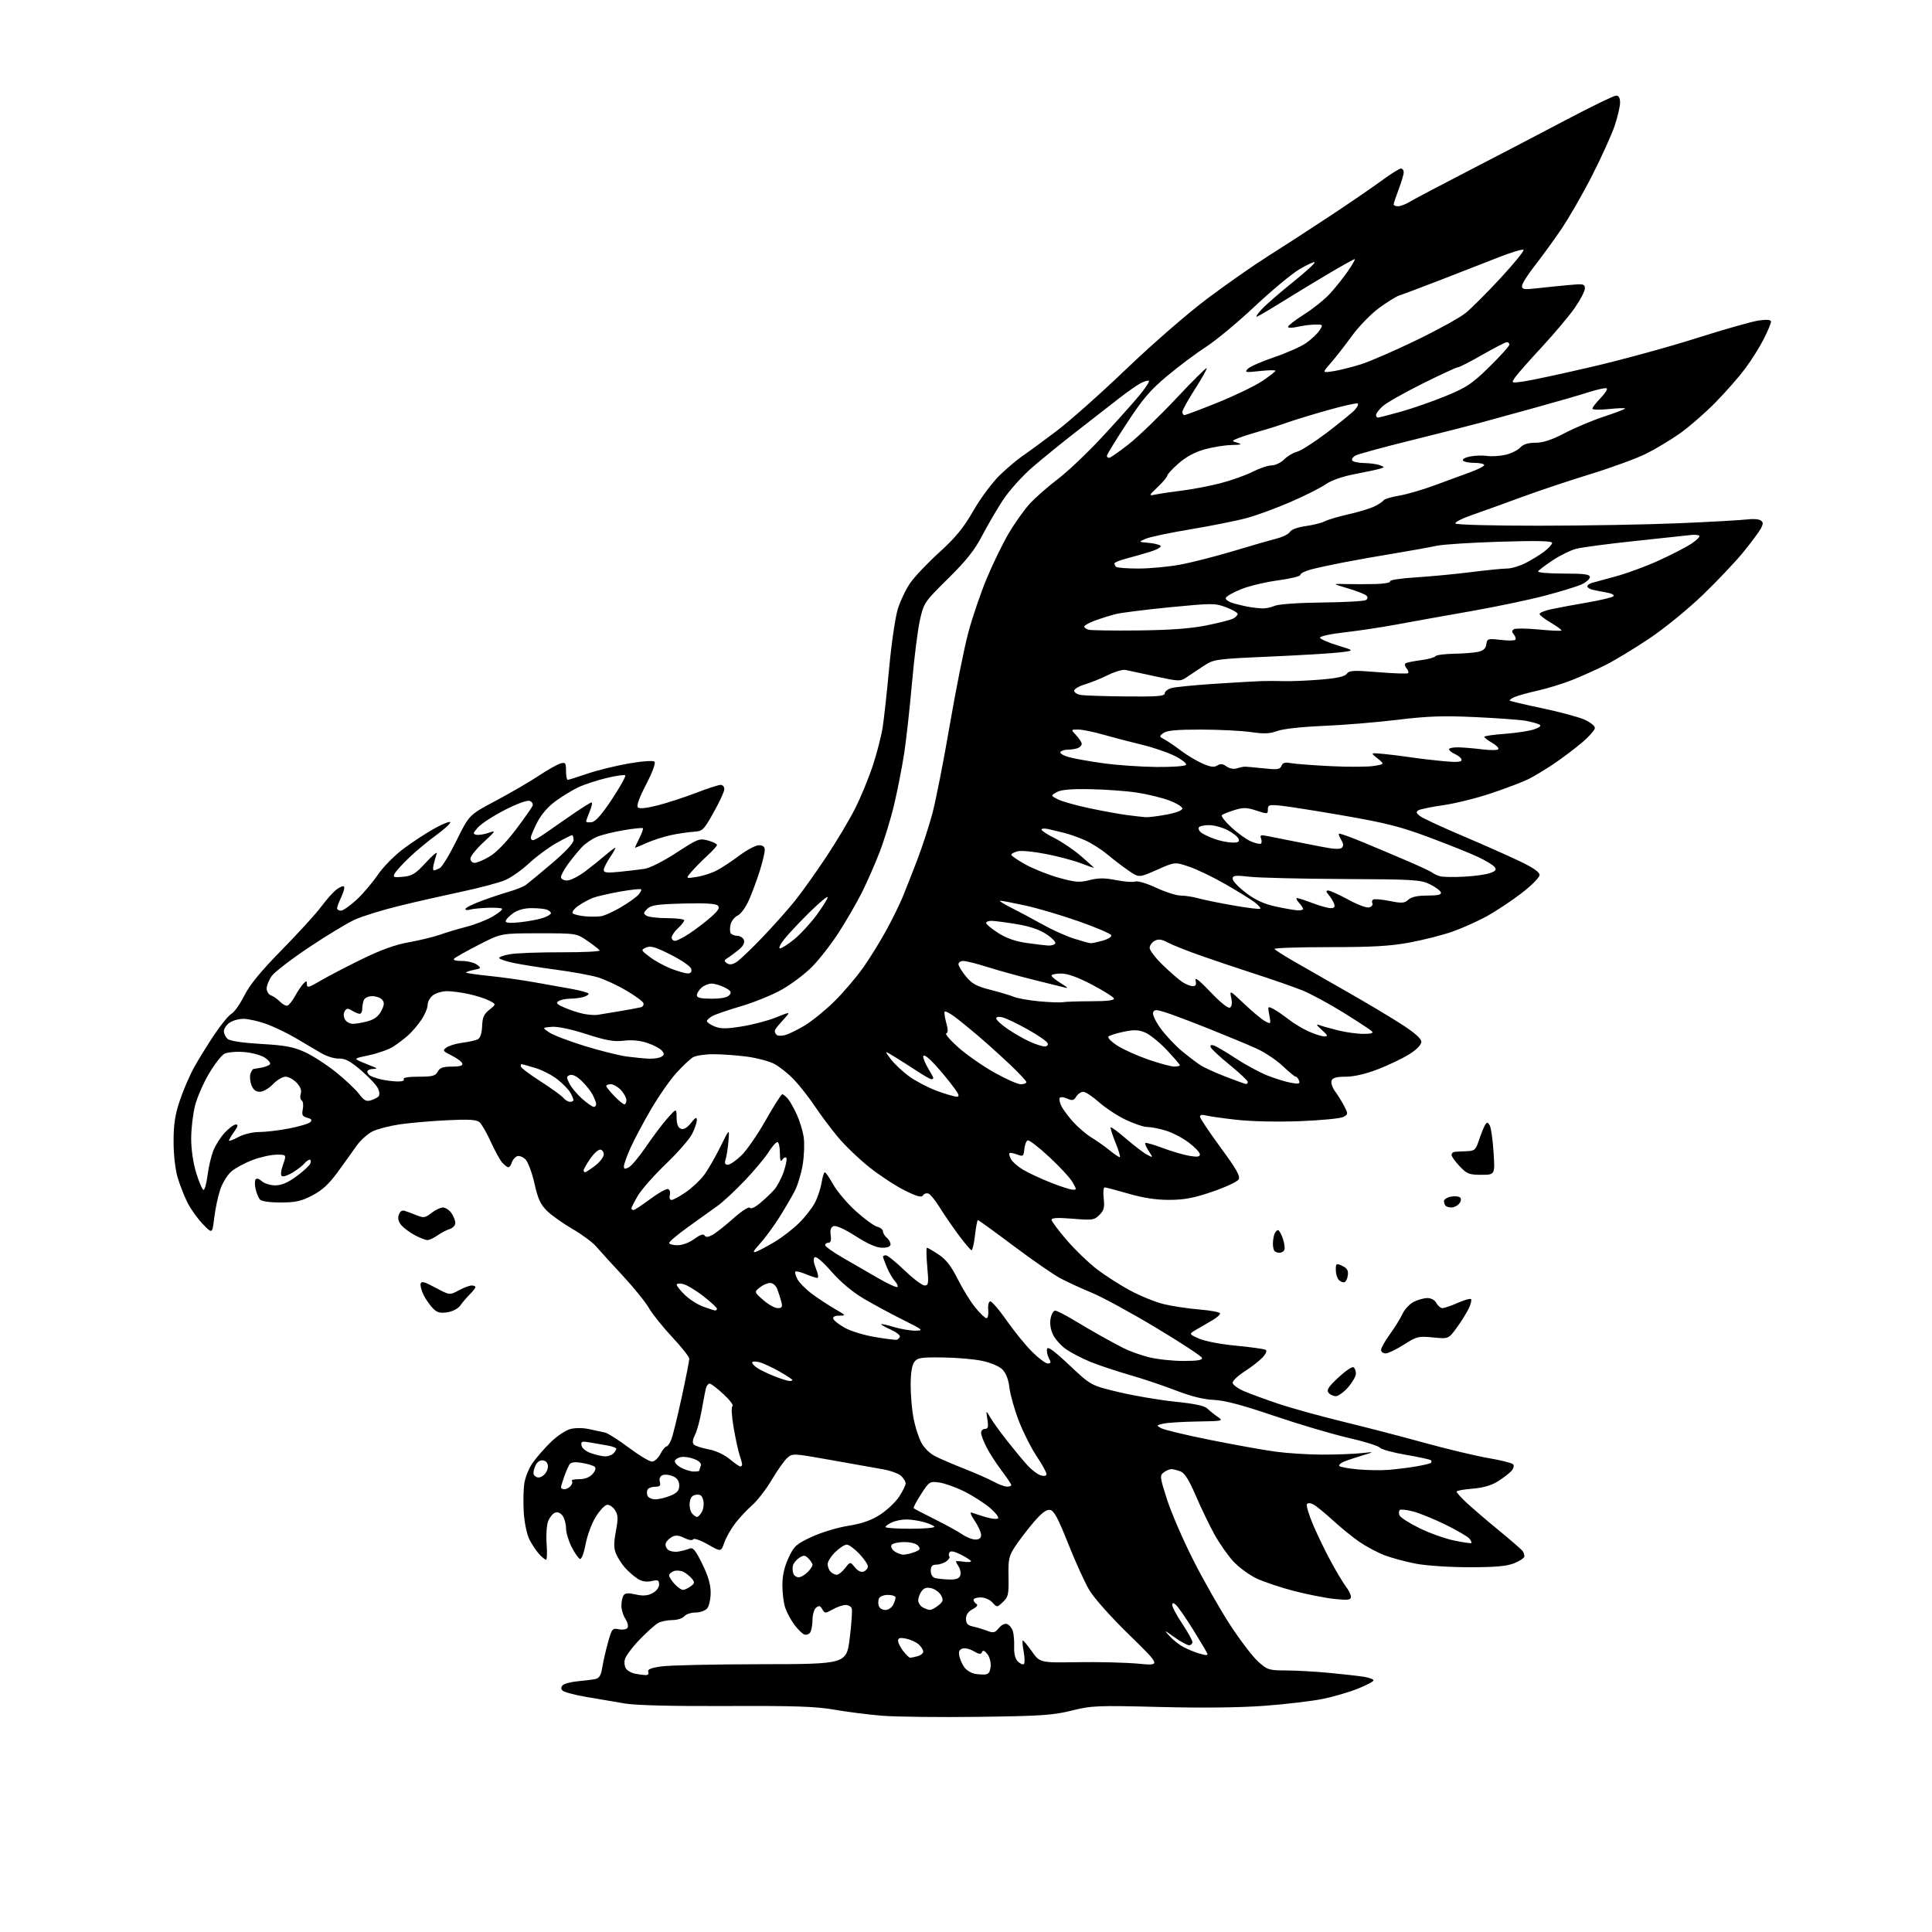 <?xml version="1.0" encoding="UTF-8" standalone="no"?>
<svg 
  version="1.1" 
  xmlns="http://www.w3.org/2000/svg" 
  xmlns:xlink="http://www.w3.org/1999/xlink" 
  xmlns:svg="http://www.w3.org/2000/svg"
  xmlns:rdf="http://www.w3.org/1999/02/22-rdf-syntax-ns#"
  xmlns:cc="http://creativecommons.org/ns#"
  xmlns:dc="http://purl.org/dc/elements/1.1/"
  viewBox="0 0 768 768"
  width="768"
  height="768"
>
<style>svg {background-color: white; }</style>"
<path stroke="none" fill="black" fill-rule="evenodd" d="M389.00,682.47C373.32,682.68 356.00,682.47 350.50,682.02C345.00,681.56 336.45,680.47 331.50,679.60C324.35,678.35 315.63,678.05 289.00,678.17C267.75,678.27 252.94,677.91 248.50,677.18C244.65,676.54 237.72,675.37 233.11,674.57C228.49,673.77 224.24,672.64 223.66,672.06C222.91,671.31 222.93,670.67 223.71,669.89C224.33,669.27 227.00,668.57 229.66,668.33C232.32,668.08 235.45,667.69 236.62,667.45C238.22,667.13 238.90,666.02 239.40,662.88C239.77,660.60 240.79,656.11 241.68,652.92C243.22,647.40 243.43,647.14 246.03,647.66C247.58,647.97 249.06,647.71 249.46,647.06C249.85,646.43 249.46,644.82 248.59,643.49C247.71,642.16 247.01,639.82 247.02,638.29C247.02,636.75 247.40,634.92 247.85,634.21C248.46,633.24 249.69,633.15 252.68,633.82C255.63,634.48 257.39,634.35 259.35,633.33C260.90,632.51 262.00,631.09 262.00,629.89C262.00,628.13 261.57,627.93 258.96,628.51C256.86,628.97 255.11,628.65 253.30,627.46C251.87,626.52 249.65,624.57 248.39,623.13C247.13,621.68 245.55,619.22 244.89,617.66C243.96,615.48 243.95,613.38 244.82,608.70C245.78,603.53 245.72,602.22 244.42,600.23C243.57,598.94 242.13,598.02 241.23,598.20C240.32,598.37 238.31,600.56 236.76,603.06C235.22,605.57 233.43,610.41 232.79,613.83C232.14,617.33 231.17,619.90 230.57,619.72C229.98,619.55 228.49,617.41 227.25,614.99C226.01,612.56 225.00,609.18 225.00,607.48C225.00,605.78 224.39,603.55 223.64,602.53C222.81,601.38 221.65,600.92 220.63,601.31C219.72,601.66 218.48,603.20 217.89,604.72C217.30,606.25 217.03,610.31 217.29,613.75C217.55,617.19 217.45,620.00 217.06,620.00C216.67,620.00 215.42,618.99 214.29,617.75C213.16,616.51 211.43,613.92 210.46,612.00C209.46,610.04 208.47,605.34 208.21,601.33C207.96,597.39 208.05,592.15 208.42,589.69C208.79,587.22 210.31,583.50 211.80,581.41C213.28,579.33 216.47,575.69 218.88,573.33C221.28,570.96 224.75,568.61 226.57,568.11C228.58,567.55 231.60,567.55 234.20,568.10C236.56,568.61 239.41,569.22 240.52,569.47C241.64,569.72 245.88,572.42 249.95,575.46C254.02,578.51 258.16,581.00 259.15,581.00C260.14,581.00 261.65,579.65 262.50,578.00C263.35,576.35 264.44,575.00 264.90,575.00C265.37,575.00 266.25,573.76 266.85,572.25C267.45,570.74 269.30,563.20 270.97,555.51C272.64,547.81 274.00,540.89 274.00,540.13C274.00,539.36 270.96,535.50 267.25,531.56C263.54,527.61 259.38,522.42 258.00,520.02C256.62,517.62 251.90,511.79 247.50,507.05C243.10,502.32 238.36,497.11 236.96,495.47C235.56,493.84 231.32,490.70 227.52,488.50C223.73,486.30 219.17,483.06 217.39,481.29C214.84,478.77 213.79,476.46 212.45,470.42C211.51,466.20 209.91,461.91 208.89,460.89C207.88,459.88 206.38,459.30 205.56,459.62C204.74,459.93 203.80,461.04 203.47,462.09C203.14,463.14 202.52,464.00 202.09,464.00C201.66,464.00 200.58,463.19 199.68,462.20C198.79,461.22 196.73,457.47 195.10,453.89C193.48,450.30 191.44,446.78 190.57,446.06C189.38,445.07 186.22,444.89 177.75,445.31C171.56,445.61 163.17,446.34 159.09,446.92C155.02,447.51 150.08,448.78 148.11,449.74C146.14,450.71 143.26,453.30 141.72,455.50C140.18,457.70 136.79,462.41 134.21,465.96C130.75,470.70 128.08,473.16 124.14,475.21C119.70,477.52 117.51,478.00 111.51,478.00C106.89,478.00 103.89,477.54 103.26,476.75C102.72,476.06 101.97,474.24 101.61,472.70C101.24,471.17 101.22,469.45 101.57,468.89C101.96,468.25 102.89,468.50 104.04,469.53C105.05,470.45 107.47,471.20 109.42,471.20C111.91,471.20 114.42,470.13 117.88,467.59C120.58,465.61 123.05,463.31 123.37,462.49C123.68,461.67 123.56,461.00 123.09,461.00C122.63,461.00 121.69,461.67 121.01,462.49C120.33,463.31 118.26,464.91 116.41,466.06C114.55,467.20 112.60,467.87 112.07,467.54C111.48,467.18 111.64,465.43 112.51,462.97C113.91,459.00 113.91,459.00 109.99,459.00C107.84,459.00 103.58,459.93 100.52,461.08C97.47,462.22 93.66,464.26 92.05,465.61C90.42,466.98 88.43,470.20 87.52,472.94C86.63,475.63 85.56,480.67 85.15,484.16C84.40,490.50 84.40,490.50 80.66,486.63C78.60,484.51 75.86,480.68 74.57,478.13C73.28,475.59 71.50,471.06 70.61,468.07C69.66,464.85 69.00,459.01 69.00,453.74C69.00,446.92 69.58,443.13 71.50,437.42C72.87,433.33 75.43,427.40 77.18,424.24C78.94,421.08 82.55,415.25 85.20,411.28C87.85,407.31 90.92,403.58 92.02,402.99C93.11,402.40 95.41,399.15 97.12,395.77C99.33,391.39 103.67,386.10 112.12,377.50C118.65,370.85 125.66,363.15 127.69,360.40C129.72,357.65 132.45,354.59 133.76,353.60C135.07,352.61 136.41,352.08 136.75,352.41C137.08,352.75 136.60,354.61 135.68,356.55C134.76,358.48 134.00,360.50 134.00,361.03C134.00,361.57 134.69,362.00 135.52,362.00C136.36,362.00 139.12,360.09 141.65,357.75C144.19,355.41 147.99,350.96 150.10,347.86C152.26,344.68 156.77,340.09 160.42,337.36C163.99,334.68 169.63,331.01 172.96,329.18C176.28,327.36 179.00,326.33 179.00,326.90C179.00,327.47 176.41,329.81 173.25,332.10C170.09,334.40 165.33,338.35 162.67,340.89C160.02,343.42 157.43,346.27 156.91,347.22C156.07,348.74 156.44,348.89 160.23,348.53C163.88,348.18 165.20,347.35 169.36,342.81C172.04,339.89 173.95,338.33 173.61,339.34C173.27,340.36 172.72,342.27 172.39,343.59C172.06,344.92 172.09,346.00 172.46,346.00C172.83,346.00 173.89,345.59 174.82,345.10C175.75,344.60 178.76,339.63 181.51,334.06C186.50,323.93 186.50,323.93 197.00,318.35C202.78,315.29 210.43,310.84 214.00,308.47C217.57,306.10 221.51,303.87 222.75,303.51C224.78,302.93 225.00,303.21 225.00,306.43C225.00,308.39 225.30,310.00 225.67,310.00C226.05,310.00 229.53,308.90 233.42,307.57C237.32,306.23 244.73,304.40 249.89,303.51C255.43,302.55 259.66,302.26 260.18,302.78C260.71,303.31 259.34,307.03 256.84,311.84C254.12,317.07 252.94,320.34 253.56,320.96C254.18,321.58 257.05,321.27 261.55,320.12C265.42,319.12 272.26,316.89 276.76,315.15C281.26,313.42 285.62,312.00 286.47,312.00C287.31,312.00 287.97,312.79 287.93,313.75C287.90,314.71 285.98,318.85 283.68,322.95C279.66,330.10 279.32,330.42 275.57,330.66C273.42,330.80 269.41,331.39 266.67,331.98C263.93,332.57 259.67,333.94 257.21,335.02C254.76,336.11 252.63,337.00 252.48,337.00C252.33,337.00 253.06,335.34 254.09,333.32C255.13,331.29 255.78,329.45 255.55,329.22C255.32,328.99 251.88,329.35 247.91,330.02C243.93,330.69 239.14,331.88 237.24,332.67C235.35,333.46 232.66,335.32 231.26,336.80C229.86,338.29 227.43,341.26 225.86,343.40C224.29,345.55 223.00,347.91 223.00,348.65C223.00,349.41 224.06,350.00 225.42,350.00C226.76,350.00 230.02,348.36 232.67,346.35C235.33,344.34 238.98,341.41 240.78,339.85C242.59,338.28 244.30,337.00 244.57,337.00C244.85,337.00 243.93,338.68 242.54,340.73C241.14,342.78 240.00,345.08 240.00,345.83C240.00,346.91 241.32,347.06 246.25,346.56C249.69,346.21 254.16,345.68 256.19,345.38C258.31,345.07 263.68,342.36 268.86,338.98C277.34,333.45 278.05,333.18 281.43,334.11C283.39,334.65 285.00,335.45 285.00,335.88C285.00,336.31 283.31,338.20 281.25,340.08C279.19,341.96 276.38,344.80 275.00,346.39C272.50,349.28 272.50,349.28 276.84,348.61C279.23,348.25 282.83,347.10 284.84,346.06C286.85,345.02 290.94,342.33 293.93,340.08C296.92,337.84 300.40,336.00 301.68,336.00C303.30,336.00 304.00,336.58 304.00,337.91C304.00,338.96 303.13,342.63 302.06,346.05C300.99,349.48 299.08,354.67 297.81,357.58C296.51,360.57 294.53,363.33 293.28,363.91C292.06,364.47 290.78,366.05 290.43,367.41C290.09,368.77 290.11,370.36 290.46,370.94C290.82,371.52 292.01,372.00 293.09,372.00C294.18,372.00 295.35,372.75 295.70,373.66C296.11,374.74 295.46,376.04 293.81,377.41C292.42,378.56 290.44,380.04 289.39,380.70C287.76,381.73 287.70,382.04 288.99,382.91C290.05,383.62 291.18,383.46 292.89,382.34C294.21,381.47 298.87,377.01 303.24,372.43C307.61,367.85 313.39,361.36 316.07,358.00C318.76,354.65 324.31,346.87 328.40,340.71C332.48,334.54 337.65,325.90 339.87,321.50C342.09,317.10 345.26,309.45 346.90,304.50C348.55,299.55 350.34,292.57 350.89,289.00C351.44,285.43 352.61,274.72 353.49,265.20C354.37,255.69 355.90,245.30 356.89,242.10C357.88,238.91 360.09,234.27 361.80,231.79C363.51,229.30 368.71,223.82 373.34,219.61C379.87,213.69 382.95,209.93 386.96,202.97C389.85,197.96 394.50,191.72 397.47,188.85C400.39,186.03 404.53,182.54 406.66,181.11C408.78,179.67 414.79,175.27 420.01,171.32C425.23,167.38 437.74,156.25 447.81,146.60C458.23,136.62 472.07,124.60 479.91,118.71C487.49,113.02 498.28,105.47 503.89,101.93C509.51,98.39 520.49,91.28 528.30,86.12C536.11,80.96 545.48,74.55 549.12,71.87C552.76,69.19 556.25,67.00 556.87,67.00C557.49,67.00 558.00,67.67 558.00,68.49C558.00,69.31 557.10,72.35 556.00,75.24C554.90,78.13 554.00,80.84 554.00,81.25C554.00,81.66 554.79,82.00 555.75,82.00C556.71,81.99 558.85,81.17 560.50,80.16C562.15,79.16 572.50,73.69 583.50,68.02C594.50,62.35 611.91,53.27 622.18,47.85C632.46,42.43 641.57,38.00 642.43,38.00C643.48,38.00 644.00,38.93 644.00,40.81C644.00,42.35 643.02,46.51 641.83,50.06C640.63,53.60 636.60,62.50 632.86,69.84C629.12,77.18 623.55,86.85 620.48,91.34C617.41,95.83 612.67,102.34 609.95,105.81C607.23,109.28 605.00,112.83 605.00,113.70C605.00,115.03 605.89,115.18 610.75,114.62C613.91,114.26 619.54,113.68 623.25,113.34C629.52,112.75 630.00,112.85 630.00,114.69C630.00,115.78 628.16,119.29 625.91,122.50C623.66,125.71 617.82,132.65 612.93,137.92C608.04,143.19 603.28,148.58 602.35,149.91C600.66,152.32 600.66,152.32 605.58,151.65C608.29,151.28 620.26,148.72 632.19,145.95C644.12,143.19 663.02,138.03 674.19,134.48C685.36,130.93 696.64,127.73 699.25,127.38C702.55,126.94 704.00,127.10 704.00,127.90C704.00,128.54 702.70,131.63 701.11,134.78C699.52,137.93 696.21,143.20 693.75,146.50C691.29,149.80 685.96,155.88 681.89,160.01C677.83,164.15 671.51,169.65 667.86,172.24C664.21,174.83 658.13,178.48 654.36,180.35C650.59,182.23 640.63,185.88 632.23,188.46C623.83,191.04 611.46,195.18 604.73,197.66C598.00,200.15 589.24,203.30 585.25,204.68C581.26,206.06 578.25,207.59 578.56,208.09C578.88,208.61 593.26,208.99 611.81,208.98C629.79,208.97 654.85,208.53 667.50,207.99C680.15,207.45 692.30,206.77 694.50,206.48C696.70,206.18 699.11,206.35 699.85,206.84C700.96,207.58 700.98,208.18 699.95,210.12C699.25,211.43 696.12,215.65 692.98,219.50C689.84,223.35 682.55,231.04 676.78,236.59C670.91,242.24 661.54,249.87 655.51,253.90C649.57,257.87 641.74,262.60 638.11,264.42C634.47,266.23 628.51,268.90 624.85,270.35C621.20,271.80 615.12,273.67 611.35,274.51C607.58,275.35 603.43,276.50 602.12,277.06C600.81,277.62 599.93,278.26 600.16,278.50C600.40,278.73 606.19,280.10 613.04,281.54C619.89,282.98 627.41,285.00 629.75,286.02C632.09,287.05 634.00,288.55 634.00,289.37C634.00,290.18 631.64,292.84 628.75,295.28C625.86,297.73 620.80,301.53 617.50,303.74C614.20,305.95 609.70,308.66 607.50,309.75C605.30,310.84 598.77,313.32 593.00,315.27C587.23,317.22 578.59,319.38 573.81,320.06C569.04,320.74 564.54,321.67 563.82,322.11C562.80,322.74 562.96,323.26 564.50,324.43C565.60,325.26 573.02,328.72 581.00,332.10C588.98,335.49 599.21,340.02 603.75,342.18C609.40,344.86 612.00,346.64 612.00,347.83C612.00,348.80 608.83,351.99 604.75,355.12C600.76,358.17 594.58,362.27 591.00,364.24C587.42,366.20 581.35,368.92 577.50,370.29C573.65,371.66 566.00,373.61 560.50,374.64C552.66,376.10 545.71,376.50 528.35,376.50C516.16,376.50 506.40,376.83 506.65,377.23C506.89,377.64 510.11,379.71 513.80,381.84C517.48,383.97 527.02,389.43 535.00,393.97C542.98,398.51 552.99,404.48 557.25,407.24C562.43,410.59 565.00,412.88 565.00,414.15C565.00,415.32 563.20,417.19 560.29,419.03C557.70,420.67 552.09,423.36 547.83,425.01C542.88,426.92 538.23,428.00 535.00,428.00C531.32,428.00 529.77,428.43 529.33,429.57C529.00,430.44 529.62,432.35 530.71,433.82C531.80,435.29 533.44,437.95 534.35,439.71C535.95,442.79 535.93,442.97 533.98,444.01C532.86,444.61 525.09,445.36 516.72,445.68C507.79,446.02 497.37,445.80 491.50,445.13C486.00,444.51 480.49,443.73 479.25,443.39C477.90,443.01 477.00,443.21 477.00,443.88C477.00,444.49 480.68,449.99 485.17,456.11C491.62,464.89 493.13,467.58 492.35,468.87C491.80,469.77 487.11,471.95 481.93,473.72C474.59,476.23 470.80,476.95 464.86,476.97C459.62,476.99 454.52,476.22 448.60,474.50C443.85,473.13 439.58,472.00 439.11,472.00C438.63,472.00 438.47,473.97 438.74,476.38C439.14,479.97 438.83,481.17 437.03,482.97C434.99,485.01 434.25,485.12 426.42,484.46C420.57,483.98 418.00,484.10 418.00,484.86C418.00,485.46 420.70,489.08 423.99,492.91C427.28,496.74 432.65,501.92 435.92,504.44C439.18,506.95 445.16,510.78 449.19,512.96C453.23,515.14 459.23,517.58 462.52,518.39C465.81,519.20 472.21,520.17 476.75,520.54C481.29,520.91 485.00,521.62 485.00,522.12C485.00,522.62 483.68,523.81 482.06,524.76C480.44,525.72 477.63,527.35 475.81,528.39C472.50,530.29 472.50,530.29 476.58,532.11C478.90,533.14 485.29,534.37 491.39,534.94C497.30,535.50 502.58,536.24 503.14,536.59C503.74,536.96 503.22,538.20 501.88,539.62C500.64,540.95 497.45,543.43 494.81,545.12C492.16,546.82 490.00,548.85 490.00,549.64C490.00,550.43 492.03,551.94 494.51,553.01C496.99,554.07 503.18,556.34 508.26,558.05C513.34,559.76 524.92,562.96 534.00,565.17C543.08,567.38 557.68,571.17 566.46,573.60C575.24,576.02 586.49,578.71 591.46,579.57C596.43,580.43 600.91,581.53 601.41,582.02C601.95,582.56 601.75,583.59 600.92,584.59C600.16,585.52 597.75,587.39 595.58,588.77C592.85,590.49 589.67,591.42 585.31,591.77C581.84,592.05 579.00,592.57 579.00,592.93C579.00,593.30 580.69,595.19 582.75,597.14C584.81,599.09 590.55,604.02 595.50,608.09C600.45,612.16 604.83,615.94 605.23,616.50C605.64,617.05 605.98,618.01 605.98,618.64C605.99,619.27 604.19,620.51 601.98,621.39C598.96,622.60 594.50,623.00 584.07,623.00C576.28,623.00 566.95,622.38 562.84,621.59C558.80,620.82 553.21,619.31 550.41,618.25C547.60,617.18 543.11,614.79 540.41,612.94C537.72,611.09 532.98,607.24 529.87,604.38C526.77,601.53 523.30,598.70 522.17,598.09C520.88,597.40 519.90,597.35 519.52,597.96C519.19,598.50 520.32,602.21 522.02,606.22C523.72,610.22 526.95,616.88 529.20,621.00C531.45,625.12 534.13,629.57 535.15,630.88C536.17,632.20 537.00,633.95 537.00,634.77C537.00,636.02 535.91,636.16 530.50,635.61C526.93,635.24 519.68,633.82 514.38,632.44C509.09,631.07 502.38,628.82 499.48,627.45C496.59,626.08 492.44,623.03 490.26,620.67C488.09,618.31 484.71,613.48 482.75,609.94C480.79,606.40 477.48,599.51 475.38,594.64C472.62,588.23 470.92,585.54 469.22,584.89C467.93,584.40 466.31,584.00 465.63,584.00C464.94,584.00 463.59,584.58 462.63,585.28C460.97,586.49 461.04,587.12 463.92,596.09C465.60,601.33 470.32,612.22 474.41,620.29C478.50,628.36 485.07,639.91 489.01,645.94C492.94,651.97 497.92,658.51 500.08,660.46C503.81,663.82 504.37,664.00 511.25,664.03C515.24,664.04 523.00,664.48 528.50,665.00C534.00,665.52 540.19,666.23 542.25,666.56C544.31,666.90 546.00,667.54 546.00,667.98C546.00,668.42 543.19,669.91 539.75,671.28C536.31,672.65 530.06,674.48 525.86,675.34C521.66,676.20 511.31,677.43 502.86,678.07C492.96,678.81 478.09,678.98 461.00,678.55C436.10,677.92 433.99,678.00 426.00,679.99C418.59,681.83 413.83,682.15 389.00,682.47zM256.36,665.86C257.55,665.95 258.03,665.51 257.69,664.63C257.30,663.62 258.65,663.04 262.83,662.43C265.95,661.97 283.80,661.58 302.50,661.55C336.50,661.50 336.50,661.50 337.79,651.08C338.50,645.35 338.85,640.06 338.57,639.33C338.29,638.60 337.19,638.00 336.11,638.00C335.04,638.00 332.76,638.79 331.04,639.75C328.05,641.42 327.86,641.42 326.87,639.69C326.06,638.27 325.54,638.14 324.42,639.07C323.64,639.71 322.99,641.88 322.98,643.87C322.98,645.87 322.57,648.13 322.09,648.90C321.60,649.66 320.53,650.03 319.71,649.72C318.88,649.40 317.10,647.65 315.74,645.82C314.39,643.99 312.76,640.97 312.14,639.10C311.51,637.23 311.00,633.18 311.01,630.10C311.02,626.29 311.79,622.84 313.44,619.30C315.64,614.58 316.48,613.81 322.63,610.94C326.35,609.20 332.88,607.22 337.13,606.54C342.66,605.65 346.27,604.39 349.82,602.12C352.55,600.37 355.95,597.16 357.39,594.99C358.83,592.82 360.00,590.43 360.00,589.68C360.00,588.92 359.18,587.57 358.17,586.66C357.17,585.75 353.90,584.58 350.92,584.05C347.94,583.53 338.65,581.88 330.27,580.38C315.22,577.69 315.01,577.68 312.92,579.57C311.75,580.63 308.98,584.55 306.76,588.29C304.54,592.02 301.07,596.52 299.05,598.29C297.04,600.06 294.00,603.30 292.30,605.50C290.60,607.70 288.63,611.17 287.92,613.22C286.62,616.93 286.62,616.93 281.39,613.94C278.50,612.28 275.89,611.37 275.57,611.89C275.22,612.45 273.78,612.24 272.03,611.36C269.88,610.29 268.55,610.17 267.15,610.92C266.10,611.48 264.98,612.60 264.68,613.40C264.37,614.20 264.76,615.39 265.55,616.04C266.34,616.70 268.22,617.02 269.74,616.76C271.26,616.50 273.24,615.96 274.15,615.57C275.46,615.01 276.51,616.28 279.15,621.66C281.48,626.39 282.50,629.86 282.50,633.08C282.50,635.61 281.88,638.44 281.13,639.35C280.37,640.26 278.31,641.00 276.50,641.00C274.71,641.00 272.68,641.67 272.00,642.50C271.32,643.33 269.21,644.00 267.31,644.00C265.42,644.00 262.89,644.52 261.68,645.14C260.48,645.77 257.13,648.76 254.24,651.77C251.34,654.79 248.71,658.33 248.38,659.64C248.05,660.95 248.31,662.67 248.96,663.45C249.61,664.24 251.13,665.07 252.32,665.30C253.52,665.54 255.34,665.79 256.36,665.86zM391.50,665.63C392.95,665.54 393.58,664.68 393.79,662.50C393.96,660.83 393.37,658.61 392.48,657.50C391.34,656.08 390.72,655.87 390.35,656.76C389.95,657.72 389.18,657.63 387.03,656.36C385.48,655.45 383.45,655.00 382.51,655.36C381.20,655.86 380.95,656.68 381.47,658.76C381.85,660.27 382.84,662.26 383.68,663.19C384.52,664.13 386.17,665.08 387.35,665.33C388.53,665.57 390.40,665.70 391.50,665.63zM406.95,661.53C407.38,661.26 407.39,659.12 406.96,656.77C406.53,654.42 406.33,652.34 406.53,652.14C406.73,651.94 408.35,653.85 410.13,656.38C413.37,660.98 413.37,660.98 428.44,660.74C436.72,660.61 447.55,660.88 452.50,661.34C461.50,662.19 461.50,662.19 448.84,649.84C441.51,642.69 434.83,635.19 432.96,632.00C431.19,628.98 427.41,620.65 424.57,613.50C420.51,603.29 418.96,600.44 417.36,600.20C415.94,599.99 413.97,601.50 410.82,605.20C408.35,608.12 405.07,612.40 403.54,614.73C401.05,618.52 400.77,619.78 400.90,626.79C401.03,633.81 400.80,634.84 398.69,636.82C396.34,639.03 396.34,639.03 394.51,637.02C393.50,635.89 391.43,635.00 389.85,635.00C388.28,635.00 387.00,635.42 387.00,635.94C387.00,636.46 387.51,637.20 388.14,637.59C388.87,638.04 388.33,638.79 386.64,639.68C384.88,640.60 384.00,641.88 384.00,643.51C384.00,645.37 384.66,646.11 386.75,646.56C388.26,646.89 390.80,647.66 392.39,648.26C394.91,649.22 395.52,649.08 397.06,647.18C398.11,645.88 399.45,645.24 400.37,645.59C401.23,645.92 402.23,647.16 402.61,648.34C402.99,649.53 403.23,652.38 403.14,654.67C403.05,657.32 403.57,659.43 404.58,660.43C405.45,661.30 406.52,661.80 406.95,661.53zM361.82,658.99C362.20,658.98 363.51,658.70 364.75,658.37C365.99,658.04 367.00,657.21 367.00,656.54C367.00,655.86 366.18,654.57 365.18,653.67C364.19,652.76 361.94,651.74 360.18,651.39C357.74,650.90 357.00,651.10 357.00,652.24C357.00,653.06 357.93,654.92 359.07,656.37C360.21,657.81 361.45,658.99 361.82,658.99zM479.25,657.91C479.66,657.96 480.00,657.78 480.00,657.51C480.00,657.24 477.50,653.00 474.45,648.09C471.40,643.18 468.25,638.62 467.45,637.96C466.30,637.01 466.00,637.04 466.00,638.13C466.00,638.88 467.80,642.20 470.00,645.50C472.20,648.80 474.00,652.06 474.00,652.75C474.00,653.44 473.39,654.00 472.65,654.00C471.91,654.00 469.32,652.59 466.90,650.86C462.65,647.82 462.58,647.81 465.00,650.45C466.38,651.96 468.85,653.89 470.49,654.75C472.14,655.60 474.61,656.65 475.99,657.07C477.37,657.48 478.84,657.87 479.25,657.91zM351.93,640.00C353.03,640.00 354.40,639.13 354.96,638.07C355.53,637.00 356.00,635.65 356.00,635.07C356.00,634.48 354.64,634.00 352.97,634.00C351.20,634.00 349.70,634.62 349.36,635.50C349.05,636.33 349.05,637.67 349.36,638.50C349.68,639.33 350.84,640.00 351.93,640.00zM369.64,639.97C370.27,639.99 371.79,639.18 373.02,638.18C374.93,636.64 375.09,636.04 374.10,634.19C373.47,633.00 371.76,631.73 370.32,631.36C368.39,630.88 367.33,631.20 366.34,632.54C365.60,633.55 365.00,635.17 365.00,636.14C365.00,637.11 365.79,638.36 366.75,638.92C367.71,639.48 369.01,639.95 369.64,639.97zM271.48,632.00C272.11,632.00 273.47,631.37 274.52,630.61C276.17,629.41 276.24,628.99 275.04,627.55C274.29,626.64 272.82,625.44 271.79,624.89C270.77,624.34 269.04,624.17 267.96,624.51C266.88,624.85 266.00,625.64 266.00,626.25C266.00,626.87 266.98,628.41 268.17,629.69C269.37,630.96 270.86,632.00 271.48,632.00zM377.28,627.88C379.93,627.97 381.25,627.51 381.69,626.37C382.03,625.47 381.79,623.90 381.16,622.88C380.52,621.86 380.00,620.87 380.00,620.69C380.00,620.50 381.35,620.54 383.00,620.79C384.65,621.03 386.00,620.96 386.00,620.63C386.00,620.31 384.22,619.13 382.05,618.03C379.45,616.70 377.89,616.38 377.45,617.07C377.09,617.66 377.06,618.40 377.38,618.72C377.71,619.04 377.19,619.89 376.23,620.62C375.28,621.34 373.49,621.95 372.25,621.97C370.54,621.99 370.00,622.59 370.00,624.43C370.00,625.90 370.69,627.03 371.75,627.31C372.71,627.56 375.20,627.82 377.28,627.88zM317.47,627.00C318.31,627.00 319.90,626.10 321.00,625.00C322.10,623.90 323.00,622.58 323.00,622.07C323.00,621.56 322.27,620.42 321.38,619.53C319.97,618.11 319.50,618.09 317.63,619.32C316.46,620.10 315.35,621.50 315.17,622.43C314.98,623.36 315.08,624.77 315.38,625.56C315.69,626.35 316.63,627.00 317.47,627.00zM332.63,626.00C333.30,626.00 334.78,624.82 335.92,623.38C337.98,620.75 337.98,620.75 339.83,623.04C341.02,624.51 342.28,625.11 343.34,624.70C344.25,624.35 345.00,623.44 345.00,622.67C345.00,621.91 343.46,619.64 341.57,617.64C339.68,615.64 337.44,614.00 336.60,614.00C335.76,614.00 333.70,615.33 332.03,616.97C330.37,618.60 329.00,620.76 329.00,621.77C329.00,622.77 329.54,624.14 330.20,624.80C330.86,625.46 331.95,626.00 332.63,626.00zM359.13,618.00C360.09,618.00 362.07,617.54 363.54,616.98C365.76,616.14 366.01,615.71 364.99,614.48C364.25,613.59 362.03,613.00 359.44,613.00C357.06,613.00 354.80,613.52 354.41,614.15C354.01,614.79 354.52,615.91 355.54,616.65C356.55,617.39 358.17,618.00 359.13,618.00zM584.89,613.39C585.11,613.20 584.74,612.40 584.08,611.60C583.42,610.80 579.20,608.34 574.69,606.12C570.19,603.90 564.38,601.53 561.78,600.84C559.19,600.16 556.77,599.90 556.41,600.26C556.05,600.62 556.00,601.57 556.31,602.37C556.62,603.17 560.16,605.45 564.19,607.43C568.21,609.42 574.42,611.64 578.00,612.38C581.58,613.12 584.68,613.58 584.89,613.39zM387.75,611.99C389.28,612.00 390.00,611.40 390.00,610.14C390.00,609.12 388.85,606.58 387.44,604.51C385.85,602.16 385.43,600.95 386.34,601.30C387.14,601.61 389.64,602.41 391.90,603.09C394.16,603.77 396.35,603.98 396.76,603.57C397.17,603.15 395.70,601.27 393.50,599.39C391.30,597.51 386.74,594.59 383.37,592.90C379.99,591.22 375.49,589.61 373.35,589.32C369.58,588.81 369.37,588.95 366.12,593.96C364.29,596.79 362.98,599.31 363.21,599.55C363.45,599.78 367.21,601.75 371.57,603.92C375.93,606.09 380.85,608.79 382.50,609.93C384.15,611.06 386.51,611.99 387.75,611.99zM361.96,607.70C367.45,607.70 371.70,607.33 371.43,606.88C371.15,606.44 369.26,605.61 367.21,605.04C365.17,604.48 362.06,604.01 360.30,604.01C358.54,604.00 355.95,604.52 354.55,605.16C353.15,605.80 352.00,606.63 352.00,607.01C352.00,607.39 356.48,607.70 361.96,607.70zM277.09,603.00C277.55,603.00 278.43,602.06 279.05,600.91C279.67,599.76 279.89,597.70 279.55,596.34C279.09,594.50 278.37,593.95 276.71,594.19C275.13,594.41 274.41,595.30 274.18,597.31C274.00,598.86 274.39,600.77 275.05,601.56C275.71,602.35 276.62,603.00 277.09,603.00zM260.50,596.00C261.91,596.00 264.62,595.35 266.53,594.55C269.22,593.43 270.00,592.52 270.00,590.53C270.00,588.77 269.23,587.60 267.56,586.85C266.22,586.24 264.37,586.03 263.45,586.38C262.37,586.80 261.96,587.73 262.29,589.01C262.70,590.58 262.32,591.00 260.47,591.00C259.17,591.00 257.83,591.47 257.47,592.05C257.11,592.62 257.07,593.75 257.38,594.55C257.69,595.35 259.09,596.00 260.50,596.00zM224.38,592.00C225.14,592.00 226.26,591.40 226.87,590.66C227.48,589.92 227.69,589.02 227.32,588.66C226.96,588.30 228.25,588.00 230.18,588.00C232.43,588.00 234.35,587.28 235.52,585.98C236.63,584.75 236.99,583.61 236.43,583.08C235.92,582.60 233.63,581.90 231.35,581.53C228.40,581.05 226.96,581.24 226.36,582.18C225.90,582.91 224.96,585.08 224.27,587.00C223.59,588.92 223.02,590.84 223.02,591.25C223.01,591.66 223.62,592.00 224.38,592.00zM400.25,590.96C401.21,590.98 402.00,590.70 402.00,590.34C402.00,589.98 400.26,587.38 398.13,584.56C396.00,581.74 393.30,577.55 392.13,575.26C390.96,572.96 390.00,570.39 390.00,569.54C390.00,568.69 390.70,568.00 391.55,568.00C392.77,568.00 392.97,567.22 392.50,564.25C391.91,560.50 391.91,560.50 393.71,563.55C394.69,565.23 397.75,569.46 400.50,572.94C403.25,576.43 406.85,580.76 408.50,582.56C410.15,584.37 412.51,586.14 413.75,586.49C415.18,586.90 416.00,586.70 416.00,585.94C416.00,585.29 414.23,582.10 412.07,578.86C409.91,575.63 406.73,569.32 405.01,564.86C403.28,560.39 401.60,554.45 401.27,551.66C400.88,548.36 399.90,545.81 398.48,544.39C397.22,543.12 393.81,541.68 390.40,540.96C387.15,540.27 380.08,539.66 374.67,539.61C366.03,539.51 364.67,539.73 363.42,541.44C362.51,542.69 362.00,545.92 362.00,550.51C362.00,554.43 362.49,560.29 363.09,563.53C363.69,566.78 365.05,571.13 366.10,573.20C367.27,575.50 369.49,577.72 371.76,578.88C373.82,579.93 379.10,582.20 383.50,583.92C387.90,585.65 393.07,587.93 395.00,588.99C396.93,590.05 399.29,590.94 400.25,590.96zM216.27,586.25C217.27,585.35 217.96,583.69 217.79,582.56C217.61,581.27 216.76,580.50 215.52,580.50C214.26,580.50 213.19,581.51 212.56,583.31C211.80,585.48 211.90,586.32 213.01,587.01C213.97,587.60 215.07,587.34 216.27,586.25zM275.75,584.96C276.99,584.98 278.00,584.81 278.00,584.58C278.00,584.35 278.25,583.52 278.55,582.72C278.91,581.79 278.06,580.85 276.15,580.06C274.52,579.39 272.17,578.99 270.92,579.17C269.68,579.35 268.48,580.03 268.27,580.69C268.05,581.34 269.14,582.56 270.69,583.40C272.23,584.23 274.51,584.94 275.75,584.96zM552.00,584.29C555.02,584.05 559.94,583.44 562.91,582.93C565.89,582.42 568.55,581.78 568.83,581.50C569.11,581.23 569.09,580.76 568.80,580.46C568.50,580.17 564.04,579.20 558.89,578.32C553.73,577.44 549.06,576.15 548.51,575.46C547.95,574.77 542.33,573.01 536.00,571.57C529.67,570.12 516.40,566.19 506.50,562.83C493.78,558.51 486.74,556.65 482.50,556.48C478.50,556.32 473.50,555.08 467.50,552.76C462.55,550.84 454.24,548.05 449.03,546.56C443.82,545.06 436.86,542.74 433.55,541.40C430.25,540.05 425.88,537.80 423.84,536.39C421.81,534.98 419.44,532.34 418.58,530.52C417.60,528.45 417.24,526.05 417.63,524.11C417.97,522.40 418.78,521.00 419.43,521.00C420.08,521.00 423.29,522.62 426.56,524.59C429.83,526.57 434.75,529.44 437.50,530.98C440.25,532.52 444.30,534.71 446.50,535.85C448.70,536.98 453.18,538.61 456.46,539.46C459.74,540.31 465.96,541.00 470.29,541.00C476.14,541.00 478.06,540.68 477.77,539.75C477.55,539.06 469.32,533.67 459.48,527.76C449.64,521.85 438.19,515.62 434.04,513.91C429.89,512.20 424.24,509.59 421.47,508.12C418.71,506.64 410.32,500.84 402.84,495.22C395.35,489.60 389.01,485.00 388.74,485.00C388.48,485.00 387.95,487.70 387.58,491.00C387.21,494.30 386.59,496.99 386.20,496.98C385.82,496.96 383.44,494.15 380.91,490.73C378.39,487.30 375.01,482.37 373.41,479.76C371.81,477.16 369.86,474.78 369.08,474.48C368.30,474.18 367.31,474.50 366.89,475.19C366.30,476.13 364.51,475.64 359.59,473.19C356.00,471.41 349.71,467.28 345.61,464.02C341.51,460.77 335.88,455.36 333.09,452.01C330.30,448.66 326.16,443.13 323.88,439.71C321.60,436.30 317.88,431.55 315.62,429.17C313.35,426.78 309.80,423.96 307.73,422.89C305.66,421.82 300.71,420.52 296.73,420.00C292.75,419.48 286.80,419.06 283.50,419.07C280.20,419.07 276.58,419.62 275.46,420.29C274.34,420.95 271.38,423.75 268.87,426.50C266.37,429.25 261.79,435.83 258.71,441.11C255.62,446.40 251.95,453.32 250.55,456.49C249.15,459.66 248.00,462.88 248.00,463.66C248.00,464.76 248.44,464.83 249.99,464.01C251.08,463.42 254.18,459.69 256.88,455.72C259.58,451.75 263.39,446.70 265.35,444.50C268.92,440.50 268.92,440.50 268.96,444.28C268.99,446.85 269.53,448.27 270.66,448.70C271.78,449.13 273.08,448.38 274.65,446.42C276.48,444.14 276.99,443.89 277.00,445.29C277.00,446.27 276.14,448.76 275.10,450.81C274.05,452.86 269.36,458.22 264.66,462.73C259.97,467.23 254.98,472.89 253.57,475.30C252.15,477.71 251.00,479.97 251.00,480.34C251.00,480.70 251.37,481.00 251.83,481.00C252.28,481.00 255.29,479.02 258.52,476.61C261.75,474.19 264.93,472.42 265.59,472.67C266.24,472.92 266.55,474.00 266.27,475.06C265.98,476.18 266.27,477.00 266.95,477.00C267.61,477.00 270.12,475.64 272.54,473.97C274.96,472.31 278.19,469.31 279.72,467.31C281.25,465.31 284.19,460.26 286.25,456.09C289.99,448.50 289.99,448.50 289.58,453.50C289.36,456.25 288.86,459.51 288.47,460.75C287.95,462.43 288.17,463.00 289.34,463.00C290.21,463.00 292.65,461.31 294.77,459.25C296.88,457.19 301.23,450.89 304.41,445.25C307.60,439.61 310.54,435.00 310.95,435.00C311.36,435.00 312.36,435.79 313.18,436.75C314.00,437.71 315.60,440.54 316.74,443.04C317.88,445.54 319.11,449.59 319.48,452.04C319.84,454.49 319.67,459.37 319.10,462.88C318.54,466.38 317.12,471.11 315.95,473.38C314.79,475.64 311.99,480.43 309.74,484.00C307.48,487.57 304.03,492.25 302.07,494.40C299.45,497.26 299.03,498.11 300.50,497.60C301.60,497.22 304.92,495.46 307.88,493.70C310.84,491.94 315.25,488.53 317.67,486.13C320.10,483.73 322.95,480.06 324.01,477.97C325.08,475.89 326.24,472.34 326.60,470.09C326.96,467.84 327.54,466.00 327.88,466.00C328.22,466.00 329.75,468.22 331.27,470.94C332.80,473.65 336.83,478.39 340.23,481.47C343.63,484.55 347.45,487.32 348.71,487.64C349.97,487.96 351.00,488.79 351.00,489.49C351.00,490.18 351.68,491.32 352.50,492.00C353.32,492.68 354.00,493.86 354.00,494.62C354.00,495.52 352.83,496.00 350.68,496.00C348.44,496.00 345.01,494.50 340.16,491.40C335.78,488.60 332.35,487.04 331.37,487.41C330.25,487.84 329.91,488.91 330.21,491.01C330.51,493.05 330.23,494.00 329.33,494.00C328.60,494.00 328.00,494.43 328.00,494.96C328.00,495.48 331.15,497.73 335.00,499.96C338.85,502.18 345.18,505.84 349.08,508.09C352.97,510.34 356.42,511.92 356.74,511.60C357.06,511.28 356.59,510.21 355.70,509.22C354.81,508.23 353.38,505.77 352.54,503.75C351.69,501.72 351.00,499.82 351.00,499.53C351.00,499.24 351.52,499.00 352.17,499.00C352.81,499.00 356.14,501.70 359.58,505.00C363.02,508.30 366.60,511.00 367.55,511.00C369.09,511.00 369.20,510.20 368.60,503.50C368.22,499.38 368.17,496.00 368.48,496.00C368.79,496.00 370.87,497.21 373.10,498.69C376.07,500.65 378.12,503.28 380.70,508.44C382.64,512.32 385.78,517.41 387.68,519.75C389.58,522.09 391.59,524.00 392.14,524.00C392.70,524.00 393.00,522.58 392.83,520.83C392.65,519.09 392.97,517.51 393.55,517.32C394.13,517.12 397.04,520.46 400.02,524.73C403.00,529.00 407.56,534.64 410.17,537.25C412.77,539.86 415.62,542.00 416.49,542.00C417.77,542.00 417.86,541.62 416.97,539.95C416.37,538.82 416.02,537.15 416.19,536.24C416.42,535.05 418.88,536.82 425.09,542.67C433.66,550.74 433.66,550.74 444.72,553.39C450.81,554.84 460.86,556.55 467.06,557.18C474.77,557.97 478.84,558.83 479.94,559.91C480.82,560.79 482.66,562.26 484.02,563.20C486.43,564.85 486.21,564.90 476.00,565.07C470.23,565.16 464.15,565.54 462.50,565.91C459.62,566.56 459.58,566.63 461.60,567.74C462.75,568.38 471.52,570.48 481.10,572.40C490.67,574.32 502.32,576.42 507.00,577.05C511.68,577.69 520.01,578.22 525.52,578.23C531.04,578.24 538.01,577.99 541.02,577.66C546.50,577.08 546.50,577.08 541.50,578.59C538.75,579.41 535.43,580.54 534.12,581.08C532.81,581.63 532.06,582.40 532.45,582.79C532.84,583.18 536.16,583.78 539.83,584.11C543.50,584.45 548.98,584.53 552.00,584.29zM294.25,582.95C294.66,582.98 295.00,582.62 295.00,582.15C295.00,581.68 294.55,579.99 294.00,578.40C293.45,576.80 292.39,571.90 291.63,567.50C290.83,562.80 290.64,559.26 291.17,558.92C291.67,558.59 290.05,556.46 287.56,554.17C285.08,551.87 282.61,550.00 282.09,550.00C281.56,550.00 280.92,550.79 280.66,551.75C280.39,552.71 279.63,556.65 278.95,560.50C278.28,564.35 277.08,568.79 276.28,570.36C275.32,572.27 275.16,573.56 275.83,574.23C276.38,574.78 278.99,575.63 281.65,576.13C284.51,576.66 287.89,578.22 289.98,579.96C291.92,581.57 293.84,582.92 294.25,582.95zM240.55,578.94C241.68,578.97 243.14,578.46 243.80,577.80C244.46,577.14 245.00,576.29 245.00,575.91C245.00,575.53 243.43,574.94 241.50,574.61C239.57,574.27 236.38,573.72 234.40,573.38C231.26,572.84 230.85,573.00 231.17,574.63C231.37,575.71 233.00,577.00 235.01,577.69C236.93,578.35 239.42,578.91 240.55,578.94zM531.02,555.00C530.04,555.00 528.74,554.39 528.12,553.64C527.23,552.57 528.06,551.28 532.01,547.59C534.77,545.01 537.47,543.17 538.01,543.51C538.56,543.84 539.00,544.98 539.00,546.02C539.00,547.07 537.60,549.52 535.90,551.47C534.19,553.41 531.99,555.00 531.02,555.00zM313.75,548.95C314.44,548.98 315.00,548.81 315.00,548.57C315.00,548.34 312.64,546.80 309.75,545.15C306.86,543.50 303.26,541.84 301.75,541.47C300.24,541.09 299.00,541.17 299.00,541.65C299.00,542.13 300.01,543.16 301.25,543.94C302.49,544.72 305.52,546.16 308.00,547.13C310.48,548.11 313.06,548.93 313.75,548.95zM550.80,538.00C549.81,538.00 549.00,537.37 549.00,536.61C549.00,535.84 550.58,533.03 552.52,530.36C554.46,527.69 556.71,524.05 557.52,522.27C558.34,520.50 560.33,518.36 561.95,517.52C563.57,516.69 566.03,516.00 567.42,516.00C568.91,516.00 570.37,516.81 571.00,518.00C571.59,519.10 572.67,520.00 573.41,520.00C574.14,520.00 576.87,519.06 579.46,517.92C582.05,516.77 584.43,516.10 584.76,516.43C585.09,516.76 584.65,518.48 583.79,520.26C582.92,522.04 580.77,525.47 579.01,527.88C575.80,532.26 575.80,532.26 569.65,531.65C563.86,531.08 563.18,531.25 558.05,534.52C555.05,536.44 551.78,538.00 550.80,538.00zM356.44,532.58C356.95,532.47 357.53,531.91 357.72,531.35C357.90,530.79 356.24,529.51 354.02,528.51C351.80,527.51 350.12,526.55 350.29,526.38C350.46,526.21 352.78,526.73 355.46,527.54C358.13,528.34 361.93,528.98 363.91,528.96C367.28,528.92 366.99,528.67 359.00,524.68C354.32,522.35 347.31,518.57 343.42,516.28C338.92,513.63 334.23,509.71 330.53,505.49C326.95,501.42 324.37,499.23 323.79,499.81C323.22,500.38 323.45,502.13 324.38,504.37C325.22,506.38 325.46,508.00 324.92,508.00C324.38,508.00 322.31,507.32 320.31,506.49C318.32,505.65 316.46,505.21 316.18,505.49C315.90,505.77 316.28,507.16 317.04,508.57C317.79,509.97 320.49,512.66 323.04,514.53C325.59,516.40 329.66,519.07 332.09,520.45C336.29,522.86 336.37,522.98 333.67,522.99C331.85,523.00 330.98,523.45 331.24,524.25C331.46,524.94 333.55,526.56 335.87,527.85C338.20,529.15 343.56,530.78 347.80,531.49C352.03,532.20 355.92,532.69 356.44,532.58zM177.86,521.65C175.02,522.10 173.78,521.78 172.17,520.17C171.03,519.03 169.38,516.70 168.49,514.99C167.61,513.27 167.02,511.19 167.19,510.37C167.44,509.17 168.61,509.47 173.12,511.88C178.75,514.88 178.75,514.88 182.37,512.94C184.36,511.87 186.67,511.00 187.50,511.00C188.32,511.00 189.00,511.29 189.00,511.64C189.00,511.98 187.99,513.29 186.75,514.53C185.51,515.77 183.82,517.75 183.00,518.93C182.13,520.17 179.97,521.32 177.86,521.65zM284.25,520.93C284.66,520.97 285.00,520.66 285.00,520.24C285.00,519.82 282.59,517.59 279.65,515.29C276.70,512.99 273.10,510.81 271.65,510.45C270.19,510.08 269.00,510.19 269.00,510.70C269.00,511.20 270.47,513.03 272.27,514.78C274.07,516.52 277.33,518.60 279.52,519.40C281.71,520.20 283.84,520.89 284.25,520.93zM309.14,520.00C310.85,520.00 311.11,519.56 310.60,517.54C310.26,516.19 309.55,513.94 309.02,512.54C308.45,511.04 307.27,510.00 306.14,510.00C305.08,510.00 303.22,510.81 302.00,511.80C299.78,513.60 299.78,513.60 303.42,516.80C305.43,518.56 308.00,520.00 309.14,520.00zM534.46,509.69C533.89,509.87 532.88,509.48 532.21,508.81C531.55,508.15 531.00,506.35 531.00,504.82C531.00,502.21 531.15,502.11 533.55,503.20C535.45,504.07 536.02,505.00 535.80,506.86C535.63,508.23 535.03,509.50 534.46,509.69zM508.61,498.00C507.91,498.00 507.03,497.70 506.67,497.33C506.30,496.97 506.00,495.65 506.00,494.42C506.00,493.18 506.27,491.45 506.61,490.58C506.94,489.71 507.58,489.00 508.03,489.00C508.48,489.00 509.36,490.57 509.99,492.48C510.63,494.39 510.86,496.42 510.51,496.98C510.17,497.54 509.31,498.00 508.61,498.00zM269.31,495.00C271.26,495.00 273.99,493.98 276.00,492.50C278.24,490.85 279.61,490.37 280.06,491.10C280.55,491.89 281.42,491.85 283.12,490.95C284.43,490.25 288.19,487.30 291.47,484.38C294.84,481.39 297.71,479.53 298.07,480.11C298.44,480.71 300.07,479.98 302.08,478.31C303.94,476.77 306.47,474.38 307.70,473.00C308.93,471.62 310.67,468.33 311.57,465.69C312.47,463.04 312.91,460.58 312.55,460.21C312.19,459.85 311.47,460.22 310.96,461.03C310.30,462.07 310.03,461.26 310.02,458.25C310.01,455.91 309.56,454.00 309.01,454.00C308.47,454.00 306.88,455.81 305.48,458.03C304.08,460.25 299.84,465.31 296.07,469.28C292.29,473.25 287.46,477.75 285.35,479.27C283.23,480.79 278.01,484.53 273.75,487.59C269.49,490.64 266.00,493.56 266.00,494.07C266.00,494.58 267.49,495.00 269.31,495.00zM169.85,492.96C169.11,492.93 166.92,492.08 165.00,491.06C163.07,490.04 160.67,488.29 159.66,487.18C158.43,485.81 158.05,484.43 158.51,482.98C158.96,481.57 159.76,480.99 160.85,481.32C161.76,481.60 163.91,482.39 165.62,483.09C168.41,484.21 169.05,484.11 171.51,482.17C173.03,480.98 175.08,480.00 176.08,480.00C177.07,480.00 178.59,481.00 179.44,482.22C180.30,483.44 181.00,485.21 181.00,486.16C181.00,487.10 179.99,488.18 178.75,488.56C177.51,488.95 175.31,490.10 173.85,491.13C172.39,492.16 170.59,492.98 169.85,492.96zM577.04,480.00C576.10,480.00 575.03,479.70 574.67,479.33C574.30,478.97 574.00,478.12 574.00,477.45C574.00,476.78 575.24,475.99 576.75,475.69C578.26,475.40 579.91,475.55 580.41,476.03C580.95,476.56 580.80,477.54 580.04,478.46C579.33,479.31 577.99,480.00 577.04,480.00zM80.92,473.00C81.39,473.00 82.09,470.42 82.49,467.27C82.88,464.12 83.90,459.73 84.75,457.52C85.60,455.31 87.67,452.04 89.34,450.25C91.02,448.46 93.01,447.00 93.76,447.00C94.77,447.00 94.58,447.78 93.07,449.90C91.93,451.50 91.00,453.08 91.00,453.41C91.00,453.73 92.68,453.10 94.74,452.00C96.89,450.85 100.38,450.00 102.99,450.00C105.47,450.00 110.81,449.37 114.85,448.60C118.90,447.82 122.72,446.68 123.34,446.06C124.18,445.22 123.87,444.78 122.14,444.33C120.20,443.82 119.90,443.24 120.37,440.90C120.68,439.35 120.48,437.80 119.93,437.45C119.37,437.11 119.20,435.93 119.55,434.83C119.98,433.49 119.44,432.03 117.92,430.41C116.67,429.09 114.69,428.00 113.51,428.00C112.34,428.00 110.08,429.35 108.50,431.00C106.91,432.66 104.58,434.00 103.29,434.00C101.68,434.00 100.64,433.17 99.95,431.37C99.40,429.92 99.22,427.90 99.54,426.87C99.87,425.84 100.44,424.97 100.82,424.93C101.19,424.88 102.62,424.65 103.98,424.40C105.34,424.15 106.83,423.57 107.28,423.12C107.73,422.67 106.84,421.47 105.30,420.45C103.73,419.42 100.03,418.42 96.89,418.19C93.79,417.96 90.34,418.28 89.17,418.91C88.02,419.53 85.27,423.06 83.08,426.77C80.88,430.47 78.39,436.18 77.54,439.46C76.70,442.74 76.00,448.65 76.00,452.60C76.00,457.01 76.79,462.34 78.04,466.39C79.16,470.03 80.46,473.00 80.92,473.00zM426.31,472.91C428.05,473.00 428.05,472.89 426.31,469.88C425.31,468.17 421.15,463.66 417.05,459.87C412.95,456.07 409.12,453.12 408.55,453.31C407.97,453.50 407.36,455.06 407.19,456.78C406.90,459.69 406.71,459.84 404.30,458.92C402.88,458.39 401.52,458.14 401.28,458.39C401.04,458.63 401.31,459.72 401.89,460.80C402.47,461.88 404.65,463.78 406.72,465.01C408.80,466.24 413.65,468.50 417.50,470.03C421.35,471.56 425.31,472.86 426.31,472.91zM588.87,467.00C583.99,467.00 583.12,466.66 580.22,463.59C578.45,461.71 577.00,459.68 577.00,459.09C577.00,458.49 577.56,457.94 578.25,457.87C578.94,457.80 581.08,457.69 583.00,457.62C586.23,457.51 586.62,457.15 588.00,452.99C588.83,450.50 589.90,447.86 590.39,447.11C591.12,445.99 591.44,446.04 592.21,447.40C592.72,448.31 593.40,453.10 593.71,458.03C594.30,467.00 594.30,467.00 588.87,467.00zM232.57,466.00C232.88,466.00 234.68,464.82 236.57,463.38C238.46,461.94 240.00,459.92 240.00,458.88C240.00,457.85 239.34,457.00 238.54,457.00C237.73,457.00 235.93,458.68 234.54,460.73C233.14,462.78 232.00,464.81 232.00,465.23C232.00,465.65 232.26,466.00 232.57,466.00zM445.12,460.00C445.48,460.00 444.73,457.42 443.45,454.27C442.17,451.12 441.30,448.36 441.52,448.14C441.75,447.92 444.53,449.98 447.71,452.72C450.90,455.46 454.61,458.29 455.96,459.00C458.43,460.30 458.43,460.30 456.63,457.56C455.65,456.06 455.04,454.62 455.29,454.37C455.54,454.12 458.63,455.01 462.16,456.34C465.70,457.67 470.48,459.07 472.79,459.46C476.00,460.01 476.99,459.86 476.97,458.84C476.95,458.10 474.95,456.00 472.51,454.16C470.07,452.33 465.97,450.19 463.38,449.41C460.80,448.64 457.52,448.00 456.09,448.00C454.67,448.00 450.80,446.71 447.50,445.13C444.20,443.56 439.41,440.41 436.85,438.13C434.29,435.86 431.48,434.00 430.61,434.00C429.73,434.00 428.48,434.85 427.83,435.90C426.86,437.46 426.23,437.61 424.32,436.74C423.04,436.15 421.70,435.97 421.33,436.33C420.97,436.70 421.18,438.09 421.79,439.44C422.41,440.79 424.55,443.71 426.55,445.92C428.55,448.14 431.84,450.95 433.85,452.17C435.86,453.38 439.07,455.64 440.98,457.19C442.89,458.74 444.75,460.00 445.12,460.00zM236.03,440.00C236.57,440.00 237.00,439.53 237.00,438.95C237.00,438.37 236.37,436.69 235.59,435.20C234.81,433.72 232.82,431.20 231.15,429.62C229.27,427.83 227.51,426.97 226.52,427.35C225.09,427.90 225.08,428.26 226.41,430.83C227.23,432.41 229.51,435.12 231.48,436.85C233.46,438.58 235.50,440.00 236.03,440.00zM248.20,439.00C248.64,439.00 249.00,438.24 249.00,437.31C249.00,436.39 248.02,434.59 246.83,433.31C245.63,432.04 243.83,431.00 242.83,431.00C241.82,431.00 241.00,431.32 241.00,431.70C241.00,432.09 242.44,433.89 244.20,435.70C245.95,437.52 247.75,439.00 248.20,439.00zM147.31,437.43C148.52,437.07 149.92,436.39 150.42,435.91C150.98,435.39 150.92,434.13 150.27,432.68C149.67,431.38 146.65,428.15 143.55,425.50C139.19,421.77 137.18,420.71 134.70,420.80C132.91,420.87 129.73,419.87 127.50,418.52C125.30,417.21 120.71,414.50 117.30,412.51C113.89,410.51 108.61,408.01 105.57,406.94C102.54,405.87 98.56,405.00 96.75,405.00C94.93,405.00 92.44,405.70 91.22,406.56C90.00,407.41 89.00,408.93 89.00,409.93C89.00,410.94 89.69,412.33 90.54,413.03C91.48,413.81 96.71,414.58 103.84,414.99C113.43,415.54 116.64,416.15 121.26,418.26C124.38,419.69 129.98,423.33 133.72,426.34C137.45,429.36 141.54,433.24 142.81,434.96C144.62,437.40 145.61,437.95 147.31,437.43zM226.62,438.00C227.38,438.00 227.98,437.66 227.96,437.25C227.95,436.84 227.38,435.52 226.71,434.33C226.05,433.14 223.75,430.78 221.61,429.08C219.47,427.38 215.45,425.32 212.68,424.50C209.90,423.67 207.49,423.00 207.32,423.00C207.14,423.00 207.00,423.41 207.00,423.90C207.00,424.40 210.51,427.06 214.80,429.81C219.09,432.56 223.20,435.53 223.92,436.41C224.65,437.28 225.86,438.00 226.62,438.00zM380.32,435.95C381.74,435.99 381.14,434.74 377.56,430.19C375.05,426.99 371.65,423.08 370.00,421.50C368.06,419.64 367.00,419.13 367.00,420.06C367.01,420.85 367.91,422.97 369.00,424.77C370.10,426.57 371.00,428.26 371.00,428.52C371.00,428.79 370.65,429.00 370.23,429.00C369.80,429.00 367.21,427.53 364.48,425.73C361.74,423.93 357.70,421.36 355.50,420.02C351.50,417.58 351.50,417.58 354.12,421.04C355.56,422.94 358.86,426.03 361.46,427.91C364.06,429.78 368.95,432.35 372.34,433.61C375.73,434.87 379.32,435.92 380.32,435.95zM405.75,431.00C406.99,431.00 408.00,430.62 408.00,430.16C408.00,429.70 404.94,426.44 401.20,422.91C397.46,419.39 391.73,414.22 388.45,411.44C385.18,408.66 381.04,405.31 379.26,404.01C377.48,402.71 375.81,401.86 375.54,402.13C375.27,402.39 375.54,404.37 376.13,406.52C376.90,409.28 376.90,410.53 376.15,410.78C375.56,410.98 377.70,413.47 380.90,416.33C384.10,419.18 390.49,423.65 395.11,426.26C399.72,428.87 404.51,431.00 405.75,431.00zM495.25,430.90C495.66,430.96 496.00,430.58 496.00,430.07C496.00,429.56 492.77,426.53 488.83,423.32C484.89,420.12 481.47,416.94 481.25,416.25C480.97,415.41 481.44,415.22 482.67,415.65C483.67,416.01 487.61,418.34 491.40,420.83C495.20,423.32 500.82,426.35 503.90,427.56C506.98,428.78 511.18,430.07 513.23,430.43C516.35,430.98 516.87,430.83 516.38,429.54C516.05,428.69 515.46,428.00 515.07,428.00C514.68,428.00 512.35,426.09 509.89,423.75C507.44,421.41 502.74,418.29 499.46,416.80C496.18,415.32 487.65,411.77 480.50,408.92C473.35,406.07 465.57,403.14 463.21,402.40C459.52,401.26 458.83,401.27 458.36,402.51C458.05,403.31 459.44,406.19 461.44,408.92C463.45,411.65 467.21,415.64 469.79,417.79C472.38,419.93 475.73,422.48 477.23,423.45C478.74,424.42 483.24,426.47 487.23,428.00C491.23,429.54 494.84,430.85 495.25,430.90zM157.81,429.90C159.78,429.96 160.87,429.60 160.50,429.00C160.11,428.37 162.31,428.00 166.41,428.00C171.91,428.00 173.10,427.69 174.00,426.00C174.83,424.45 176.09,424.00 179.62,424.00C182.80,424.00 184.05,423.62 183.78,422.75C183.57,422.06 181.66,420.64 179.55,419.60C176.02,417.85 175.85,417.58 177.49,416.39C178.47,415.67 181.35,414.82 183.89,414.49C186.42,414.17 189.18,413.54 190.00,413.09C190.94,412.59 191.55,410.65 191.65,407.93C191.76,404.48 192.36,403.12 194.54,401.39C197.28,399.20 197.28,399.20 194.39,397.72C192.80,396.91 189.12,395.74 186.20,395.12C183.29,394.50 179.45,394.00 177.67,394.00C175.90,394.00 173.44,394.70 172.22,395.56C171.00,396.41 170.00,398.15 170.00,399.42C170.00,400.68 168.87,403.38 167.49,405.41C166.12,407.44 163.75,410.21 162.24,411.56C160.73,412.90 158.06,414.93 156.30,416.06C154.53,417.18 150.26,418.71 146.80,419.44C140.50,420.78 140.50,420.78 144.00,422.26C145.93,423.07 148.18,423.99 149.00,424.29C149.98,424.65 149.73,424.87 148.25,424.92C147.01,424.96 146.00,425.42 146.00,425.94C146.00,426.46 146.52,427.21 147.16,427.60C147.80,428.00 149.71,428.65 151.41,429.06C153.11,429.46 155.99,429.84 157.81,429.90zM466.75,423.98C467.99,423.99 469.00,423.75 469.00,423.44C469.00,423.13 466.65,420.40 463.78,417.36C460.91,414.33 457.06,411.21 455.22,410.45C452.57,409.34 450.79,409.28 446.69,410.13C443.83,410.73 441.11,411.58 440.64,412.02C440.16,412.47 441.73,414.09 444.14,415.64C446.54,417.19 452.10,419.69 456.50,421.21C460.90,422.72 465.51,423.97 466.75,423.98zM258.00,420.84C259.93,420.91 262.15,420.56 262.94,420.06C264.09,419.33 264.13,418.86 263.12,417.65C262.44,416.82 259.87,415.46 257.41,414.62C254.48,413.63 251.23,413.30 247.97,413.69C244.00,414.16 240.99,413.63 233.08,411.07C227.00,409.11 221.68,407.99 219.33,408.18C215.50,408.50 215.50,408.50 218.30,410.40C219.85,411.45 226.15,413.86 232.30,415.76C238.46,417.65 245.97,419.55 249.00,419.96C252.03,420.37 256.07,420.77 258.00,420.84zM415.22,415.98C416.24,415.99 416.73,415.46 416.43,414.67C416.15,413.94 412.59,411.48 408.52,409.21C404.45,406.93 399.97,404.78 398.56,404.43C397.02,404.04 396.00,404.21 396.00,404.84C396.00,405.43 398.03,407.30 400.50,409.00C402.98,410.71 406.92,412.97 409.25,414.03C411.59,415.09 414.27,415.97 415.22,415.98zM311.97,411.49C313.36,411.16 316.89,409.45 319.82,407.69C322.75,405.94 328.08,401.61 331.67,398.07C335.26,394.53 340.44,388.46 343.18,384.57C345.91,380.68 350.10,373.90 352.48,369.50C354.86,365.10 357.73,359.25 358.86,356.50C359.98,353.75 362.52,347.30 364.50,342.16C366.47,337.03 369.20,328.70 370.56,323.66C371.93,318.62 375.05,302.80 377.50,288.50C379.95,274.20 383.28,257.55 384.90,251.50C386.52,245.45 389.81,235.78 392.22,230.00C394.62,224.22 398.55,216.15 400.95,212.06C403.35,207.97 407.15,202.62 409.40,200.18C411.65,197.74 416.65,193.36 420.50,190.44C424.35,187.53 432.23,180.05 438.01,173.82C443.80,167.59 450.49,160.12 452.89,157.21C455.29,154.30 457.01,151.68 456.72,151.39C456.43,151.09 454.91,151.54 453.34,152.38C451.78,153.21 447.75,156.06 444.38,158.70C441.02,161.34 433.62,167.10 427.94,171.50C422.27,175.90 414.37,182.31 410.39,185.75C406.38,189.22 401.17,195.02 398.71,198.75C396.28,202.46 392.53,208.87 390.39,212.99C387.46,218.63 384.13,222.83 376.88,229.99C367.44,239.31 367.23,239.64 365.68,246.50C364.81,250.35 363.40,261.60 362.53,271.50C361.66,281.40 360.26,294.00 359.42,299.50C358.57,305.00 356.80,314.09 355.47,319.71C354.15,325.32 351.53,333.88 349.66,338.73C347.78,343.59 344.58,350.86 342.55,354.91C340.51,358.95 336.38,366.08 333.37,370.75C330.35,375.42 325.55,381.58 322.69,384.43C319.84,387.29 314.42,391.35 310.66,393.45C306.90,395.55 299.70,398.48 294.66,399.96C289.62,401.44 284.49,403.19 283.25,403.86C282.01,404.53 281.00,405.45 281.00,405.91C281.00,406.38 282.36,407.32 284.03,408.01C286.44,409.01 288.63,409.02 294.78,408.04C299.02,407.37 305.12,405.78 308.33,404.50C314.11,402.19 314.14,402.19 312.33,404.30C311.32,405.48 309.94,407.05 309.25,407.79C308.56,408.53 308.00,409.49 308.00,409.90C308.00,410.32 308.32,410.99 308.72,411.39C309.12,411.78 310.58,411.83 311.97,411.49zM526.41,411.98C528.02,412.00 527.87,411.60 525.41,409.38C523.29,407.47 523.04,406.96 524.50,407.51C525.60,407.92 528.98,408.87 532.00,409.61C535.02,410.36 539.50,410.98 541.95,410.98C545.05,411.00 546.08,410.68 545.35,409.95C544.77,409.37 539.67,406.02 534.00,402.50C528.33,398.98 520.95,394.99 517.60,393.65C514.24,392.31 505.88,389.39 499.00,387.17C492.12,384.95 482.23,381.62 477.00,379.77C471.77,377.93 466.03,375.63 464.24,374.68C461.75,373.35 460.51,373.19 458.99,374.00C457.90,374.59 457.00,375.86 457.00,376.82C457.00,377.78 459.36,380.85 462.25,383.64C465.14,386.43 468.61,389.45 469.97,390.35C471.33,391.26 473.20,392.00 474.13,392.00C475.37,392.00 475.67,391.41 475.25,389.75C474.87,388.22 476.77,389.69 481.23,394.38C485.24,398.60 488.22,400.98 488.94,400.54C489.69,400.07 489.87,398.67 489.43,396.65C488.76,393.54 488.82,393.56 494.63,399.08C497.86,402.15 501.57,405.24 502.88,405.94C505.23,407.19 505.25,407.16 504.57,403.54C503.90,399.95 503.94,399.90 506.19,401.08C507.46,401.74 510.14,403.58 512.15,405.15C514.15,406.72 517.75,408.90 520.15,409.98C522.54,411.07 525.36,411.97 526.41,411.98zM140.29,406.99C141.50,406.99 144.19,406.52 146.25,405.95C148.83,405.23 150.48,403.97 151.56,401.88C152.78,399.52 152.86,398.54 151.94,397.43C151.29,396.64 149.51,396.00 147.98,396.00C146.38,396.00 144.96,396.67 144.61,397.58C144.27,398.45 144.00,400.03 144.00,401.08C144.00,402.14 143.54,403.00 142.99,403.00C142.43,403.00 141.07,402.44 139.96,401.75C138.30,400.73 137.78,400.76 137.04,401.95C136.50,402.82 136.52,404.11 137.10,405.20C137.64,406.19 139.07,407.00 140.29,406.99zM237.50,403.42C238.60,403.25 242.65,402.59 246.50,401.94C250.35,401.29 254.10,400.59 254.83,400.38C255.57,400.17 255.98,399.44 255.76,398.75C255.53,398.06 252.46,395.80 248.92,393.73C245.39,391.66 240.31,389.30 237.63,388.50C234.95,387.69 227.52,386.34 221.13,385.48C214.73,384.62 207.12,383.41 204.20,382.79C201.29,382.17 198.70,381.32 198.44,380.89C198.17,380.47 200.11,379.76 202.73,379.31C205.35,378.87 214.56,378.52 223.18,378.55C231.81,378.57 238.65,378.24 238.38,377.81C238.12,377.38 235.93,375.67 233.52,374.01C229.14,371.00 229.14,371.00 214.17,371.00C199.19,371.00 199.19,371.00 190.35,375.55C185.48,378.05 181.07,380.53 180.55,381.05C179.95,381.65 181.08,382.00 183.61,382.00C185.81,382.00 188.49,382.65 189.56,383.45C191.41,384.84 191.35,384.94 188.22,385.58C186.41,385.96 185.10,386.44 185.32,386.65C185.53,386.86 189.71,387.45 194.60,387.96C199.50,388.46 207.32,389.56 212.00,390.39C216.68,391.23 223.54,392.45 227.25,393.11C230.96,393.78 234.00,394.65 234.00,395.04C234.00,395.44 232.99,396.04 231.75,396.37C230.51,396.70 228.15,396.99 226.50,397.00C224.85,397.02 222.83,397.45 222.02,397.97C220.85,398.71 221.38,399.27 224.52,400.61C226.71,401.55 230.07,402.64 232.00,403.02C233.93,403.41 236.40,403.58 237.50,403.42zM114.29,399.74C114.90,399.53 116.25,397.82 117.29,395.93C118.32,394.04 119.81,391.84 120.59,391.04C121.82,389.75 122.00,389.79 122.00,391.31C122.00,392.78 122.79,392.57 127.25,389.94C130.14,388.23 137.50,384.39 143.61,381.40C151.40,377.58 157.08,375.53 162.61,374.55C166.95,373.77 172.49,372.42 174.93,371.55C177.37,370.68 182.09,369.26 185.43,368.41C188.77,367.55 193.45,365.72 195.83,364.34C198.21,362.95 199.89,361.56 199.57,361.23C199.24,360.91 196.62,360.74 193.74,360.86C190.86,360.98 187.71,361.31 186.75,361.60C185.79,361.90 185.00,361.77 185.00,361.32C185.00,360.87 187.81,359.45 191.25,358.17C194.69,356.89 199.71,355.21 202.41,354.44C205.11,353.66 208.10,352.46 209.05,351.76C210.00,351.07 214.66,347.22 219.39,343.20C224.76,338.64 228.00,335.17 228.00,333.95C228.00,332.88 227.72,332.00 227.37,332.00C227.03,332.00 224.21,333.42 221.12,335.16C218.03,336.91 213.16,340.51 210.29,343.18C207.43,345.85 203.15,348.86 200.79,349.87C198.43,350.88 190.65,352.95 183.50,354.46C176.35,355.98 165.10,358.53 158.51,360.15C151.91,361.76 144.03,364.21 141.01,365.59C137.98,366.98 129.77,371.94 122.77,376.62C115.77,381.30 109.13,386.41 108.02,387.97C106.91,389.53 106.00,391.77 106.00,392.94C106.00,394.11 106.79,395.35 107.75,395.69C108.71,396.04 110.33,397.17 111.34,398.21C112.35,399.26 113.68,399.94 114.29,399.74zM422.50,398.38C423.60,398.19 428.70,398.02 433.83,398.01C440.15,398.00 443.05,397.65 442.80,396.90C442.60,396.30 438.66,393.83 434.04,391.40C428.37,388.43 424.40,387.00 421.82,387.00C419.72,387.00 418.00,387.36 418.00,387.80C418.00,388.25 419.69,389.63 421.75,390.88C424.54,392.57 424.86,392.99 423.00,392.50C421.62,392.14 416.00,390.74 410.50,389.39C405.00,388.03 396.99,385.82 392.70,384.46C388.41,383.11 384.02,382.00 382.95,382.00C381.88,382.00 381.00,382.57 381.00,383.27C381.00,383.97 382.34,386.17 383.98,388.15C386.40,391.10 388.21,392.08 393.73,393.47C397.45,394.42 401.62,395.67 403.00,396.25C404.38,396.84 408.88,397.64 413.00,398.03C417.12,398.42 421.40,398.58 422.50,398.38zM282.88,397.00C286.77,397.00 289.16,396.51 289.95,395.56C290.92,394.39 290.58,393.84 288.12,392.56C286.46,391.70 284.10,391.00 282.88,391.00C281.66,391.00 279.83,391.74 278.83,392.65C277.82,393.57 277.00,394.92 277.00,395.65C277.00,396.63 278.62,397.00 282.88,397.00zM273.32,386.95C274.53,386.98 275.03,386.41 274.81,385.25C274.62,384.23 271.27,381.87 266.77,379.58C260.56,376.42 258.64,375.86 256.86,376.65C254.70,377.61 254.74,377.70 258.27,380.39C260.26,381.91 264.05,383.99 266.69,385.03C269.34,386.06 272.32,386.93 273.32,386.95zM310.06,377.00C310.74,377.00 313.31,375.35 315.78,373.33C318.24,371.31 322.23,366.98 324.63,363.72C327.03,360.45 329.00,357.28 329.00,356.67C329.00,356.05 325.82,358.69 321.92,362.53C318.03,366.36 313.50,371.19 311.84,373.25C310.19,375.31 309.39,377.00 310.06,377.00zM416.69,375.88C417.90,375.94 419.15,375.57 419.48,375.04C419.80,374.51 418.22,372.85 415.95,371.35C413.21,369.53 409.26,368.20 404.16,367.36C399.95,366.67 395.49,366.08 394.25,366.05C393.01,366.02 392.00,366.40 392.00,366.90C392.00,367.39 394.14,369.17 396.76,370.85C399.97,372.91 403.63,374.20 408.01,374.83C411.58,375.34 415.49,375.81 416.69,375.88zM433.50,374.94C434.05,374.97 436.22,374.51 438.31,373.93C440.41,373.35 441.96,372.38 441.76,371.78C441.56,371.18 435.85,368.73 429.07,366.33C422.29,363.93 412.66,361.07 407.67,359.98C402.68,358.89 398.12,358.02 397.55,358.05C396.97,358.08 398.98,359.34 402.00,360.85C405.02,362.37 410.57,365.33 414.32,367.43C418.07,369.54 423.69,372.08 426.82,373.08C429.94,374.07 432.95,374.91 433.50,374.94zM268.33,374.00C269.06,374.00 271.65,372.68 274.08,371.07C276.52,369.46 280.31,366.57 282.50,364.65C285.51,362.03 286.22,360.88 285.37,360.00C284.58,359.19 280.33,358.94 271.65,359.17C261.19,359.44 258.76,359.80 257.28,361.29C255.73,362.85 255.69,363.19 257.00,364.02C257.82,364.54 261.54,364.98 265.25,364.98C268.96,364.99 272.00,365.37 272.00,365.83C272.00,366.28 270.88,367.71 269.50,369.00C268.12,370.29 267.00,371.95 267.00,372.67C267.00,373.40 267.60,374.00 268.33,374.00zM206.99,366.58C210.28,366.21 214.33,365.43 215.99,364.85C217.65,364.28 219.00,363.45 219.00,363.01C219.00,362.57 218.29,361.94 217.42,361.61C216.55,361.27 213.81,361.00 211.32,361.00C208.36,361.00 205.81,361.71 203.90,363.07C202.31,364.21 201.00,365.61 201.00,366.20C201.00,366.90 203.01,367.03 206.99,366.58zM239.00,364.20C240.38,363.97 243.89,362.37 246.82,360.64C249.74,358.91 252.85,356.71 253.73,355.74C254.60,354.78 255.11,353.77 254.84,353.51C254.58,353.25 250.79,353.66 246.43,354.43C242.07,355.21 237.20,356.34 235.62,356.94C234.04,357.55 231.41,358.99 229.79,360.15C228.17,361.30 227.22,362.61 227.67,363.06C228.13,363.50 230.30,364.03 232.50,364.24C234.70,364.44 237.62,364.42 239.00,364.20zM501.00,361.24C501.27,360.98 500.24,359.81 498.69,358.63C497.14,357.46 491.94,354.24 487.12,351.47C482.30,348.71 475.81,345.58 472.69,344.52C467.04,342.60 467.04,342.60 459.90,345.77C452.77,348.94 452.77,348.94 448.60,346.07C446.30,344.49 442.49,341.58 440.13,339.61C437.77,337.63 433.80,335.12 431.32,334.02C428.83,332.92 425.15,331.61 423.15,331.11C421.14,330.61 418.26,329.92 416.75,329.58C415.24,329.24 414.00,329.33 414.00,329.77C414.00,330.22 416.36,331.76 419.25,333.19C422.14,334.63 426.90,337.87 429.83,340.40C432.76,342.93 435.01,345.00 434.83,345.00C434.65,345.00 432.25,344.14 429.50,343.10C426.75,342.05 420.59,340.42 415.81,339.48C411.04,338.53 405.97,338.04 404.56,338.39C403.15,338.75 402.00,339.38 402.00,339.79C402.00,340.20 404.59,341.96 407.75,343.70C410.91,345.44 416.88,347.80 421.00,348.95C427.47,350.75 429.14,350.87 433.12,349.86C436.66,348.96 439.14,348.96 443.73,349.87C447.02,350.52 450.45,350.76 451.34,350.42C452.24,350.08 455.93,351.18 459.60,352.90C463.24,354.60 467.64,356.00 469.36,356.01C471.09,356.01 474.30,356.51 476.50,357.12C478.70,357.73 485.00,359.02 490.50,359.97C496.00,360.93 500.73,361.50 501.00,361.24zM515.75,361.87C516.99,361.94 518.00,361.70 518.00,361.33C518.00,360.96 517.26,359.83 516.35,358.83C515.43,357.82 515.10,357.00 515.60,357.00C516.09,357.00 518.87,357.90 521.76,359.00C524.65,360.10 527.90,361.00 528.98,361.00C530.41,361.00 530.77,360.53 530.32,359.25C529.98,358.29 529.02,356.71 528.19,355.75C527.07,354.44 527.01,354.00 527.98,354.00C528.68,354.00 532.30,355.64 536.02,357.65C540.10,359.86 543.44,361.05 544.45,360.66C545.37,360.30 545.87,359.59 545.55,359.08C545.23,358.56 545.37,357.89 545.87,357.58C546.37,357.27 549.31,357.53 552.40,358.15C557.26,359.13 558.28,359.06 559.84,357.64C561.08,356.52 563.48,356.00 567.41,356.00C571.56,356.00 573.06,355.65 572.78,354.75C572.57,354.06 570.62,352.61 568.45,351.53C564.80,349.72 562.16,349.55 534.00,349.42C517.23,349.34 500.46,348.94 496.75,348.52C490.94,347.87 490.00,347.99 490.00,349.35C490.00,350.22 492.39,352.74 495.31,354.94C499.09,357.80 502.47,359.35 507.06,360.35C510.60,361.11 514.51,361.80 515.75,361.87zM582.07,348.49C586.23,348.27 590.89,347.61 592.42,347.03C594.65,346.18 594.98,345.69 594.07,344.58C593.43,343.82 590.54,342.07 587.63,340.69C584.72,339.31 576.07,335.84 568.42,332.97C556.92,328.66 551.02,327.15 534.50,324.28C523.50,322.37 512.14,320.57 509.25,320.28C504.50,319.80 504.00,319.94 504.00,321.74C504.00,323.65 503.83,323.67 499.44,322.22C495.57,320.95 494.24,320.92 490.69,322.03C488.38,322.76 486.15,323.65 485.71,324.01C485.28,324.38 486.99,326.58 489.52,328.91C492.04,331.24 495.54,333.75 497.30,334.48C499.05,335.22 500.80,335.62 501.20,335.38C501.59,335.14 501.63,334.20 501.29,333.31C500.76,331.93 501.17,331.79 504.08,332.40C505.96,332.80 509.52,333.50 512.00,333.97C514.48,334.43 520.07,335.54 524.43,336.42C529.94,337.54 532.68,337.72 533.41,336.99C534.13,336.27 534.05,335.32 533.16,333.88C532.44,332.74 532.04,331.62 532.26,331.40C532.49,331.18 536.90,332.76 542.08,334.91C547.26,337.06 555.31,340.46 559.97,342.47C564.63,344.47 568.90,346.49 569.47,346.95C570.04,347.41 571.40,348.04 572.50,348.34C573.60,348.65 577.90,348.72 582.07,348.49zM188.66,343.00C189.58,343.00 192.24,341.88 194.59,340.50C197.19,338.98 201.25,334.81 205.04,329.79C208.44,325.28 211.45,321.00 211.72,320.30C211.99,319.59 211.47,318.73 210.56,318.38C209.58,318.01 205.59,319.45 200.70,321.96C196.19,324.27 191.41,327.36 190.08,328.83C187.97,331.16 187.88,331.54 189.38,331.83C190.32,332.01 192.53,331.66 194.28,331.05C197.27,330.01 197.13,330.26 192.24,334.78C189.36,337.44 187.00,340.38 187.00,341.31C187.00,342.24 187.75,343.00 188.66,343.00zM489.72,334.93C492.22,334.98 492.81,334.66 492.35,333.46C492.02,332.61 490.03,331.03 487.92,329.96C485.81,328.88 482.51,328.00 480.60,328.00C478.68,328.00 476.87,328.40 476.57,328.89C476.27,329.37 476.63,330.28 477.37,330.89C478.11,331.50 480.46,332.65 482.61,333.43C484.75,334.22 487.95,334.89 489.72,334.93zM211.86,334.00C212.33,334.00 214.25,332.95 216.11,331.66C217.97,330.37 222.84,327.00 226.93,324.16C231.01,321.32 234.70,319.00 235.13,319.00C235.55,319.00 235.25,320.56 234.45,322.47C233.65,324.38 233.00,326.21 233.00,326.54C233.00,326.87 234.00,327.00 235.22,326.82C236.75,326.60 239.27,323.74 243.29,317.65C246.51,312.79 248.87,308.54 248.55,308.21C248.22,307.89 244.83,308.37 241.01,309.29C237.20,310.21 232.14,311.88 229.79,313.00C227.43,314.13 223.37,316.61 220.77,318.52C217.81,320.69 215.09,323.86 213.52,326.96C212.13,329.70 211.00,332.40 211.00,332.97C211.00,333.54 211.39,334.00 211.86,334.00zM455.38,324.85C456.42,324.93 460.13,324.47 463.63,323.83C467.45,323.12 470.00,322.15 470.00,321.40C470.00,320.71 467.63,319.26 464.74,318.18C461.85,317.10 456.08,315.69 451.91,315.06C447.74,314.43 439.41,313.82 433.41,313.71C425.69,313.57 421.79,313.92 420.07,314.89C417.65,316.26 417.65,316.26 420.44,317.72C421.98,318.53 427.57,320.11 432.87,321.24C438.16,322.37 444.98,323.61 448.00,324.00C451.02,324.39 454.35,324.77 455.38,324.85zM491.50,305.48C492.60,305.13 493.95,304.82 494.50,304.77C495.05,304.73 498.48,305.01 502.12,305.41C507.80,306.03 508.83,305.89 509.38,304.46C509.87,303.18 510.79,302.92 513.26,303.37C515.04,303.69 522.23,304.23 529.22,304.57C536.22,304.91 543.86,304.86 546.19,304.47C550.43,303.75 550.43,303.75 547.58,301.48C544.74,299.22 544.74,299.22 549.62,299.66C552.30,299.90 557.20,300.51 560.50,301.00C563.80,301.50 569.76,302.21 573.75,302.58C578.94,303.07 581.00,302.93 581.00,302.11C581.00,301.47 579.88,300.44 578.50,299.82C577.12,299.19 576.00,298.30 576.00,297.84C576.00,297.38 577.69,297.04 579.75,297.08C581.81,297.13 586.11,297.49 589.31,297.89C592.50,298.29 595.35,298.25 595.62,297.80C595.90,297.35 594.75,296.20 593.07,295.24C591.39,294.28 590.01,293.23 590.01,292.90C590.00,292.57 593.71,292.03 598.25,291.70C602.79,291.37 608.02,290.57 609.87,289.91C612.22,289.08 612.83,288.50 611.87,287.99C611.12,287.59 608.70,286.93 606.50,286.53C604.30,286.13 595.30,285.47 586.50,285.06C573.65,284.46 567.55,284.67 555.50,286.14C547.25,287.14 533.98,288.23 526.00,288.56C517.44,288.92 509.96,289.75 507.74,290.58C504.81,291.68 502.50,291.78 497.24,291.01C493.53,290.48 484.62,290.03 477.44,290.02C467.94,290.01 463.87,290.37 462.51,291.37C460.71,292.69 460.73,292.78 462.95,293.97C464.21,294.65 467.11,296.62 469.38,298.35C471.66,300.08 475.46,302.37 477.84,303.44C481.11,304.90 482.59,305.12 483.88,304.31C485.16,303.51 486.10,303.60 487.55,304.66C488.63,305.46 490.39,305.82 491.50,305.48zM459.69,304.88C465.94,304.95 471.15,304.57 471.48,304.04C471.81,303.51 469.80,301.92 467.03,300.52C464.26,299.11 458.28,297.07 453.74,295.99C449.21,294.91 442.35,293.12 438.50,292.01C434.65,290.91 430.19,290.00 428.58,290.00C425.65,290.00 425.65,290.00 427.83,292.31C429.02,293.59 430.00,295.11 430.00,295.71C430.00,296.30 429.29,297.06 428.42,297.39C427.55,297.73 425.77,298.00 424.48,298.00C423.18,298.00 421.85,298.43 421.53,298.95C421.20,299.48 422.78,300.40 425.04,301.01C427.30,301.62 433.50,302.71 438.82,303.44C444.14,304.17 453.54,304.82 459.69,304.88zM447.75,276.85C460.14,276.97 463.00,276.74 463.00,275.62C463.00,274.86 464.24,273.90 465.75,273.50C467.26,273.09 474.80,272.35 482.50,271.84C490.20,271.34 498.52,270.86 501.00,270.76C503.48,270.67 507.75,270.67 510.50,270.76C513.25,270.85 519.72,270.58 524.87,270.16C531.53,269.61 534.57,268.94 535.38,267.83C536.37,266.48 538.02,266.40 547.86,267.20C554.09,267.72 559.44,267.89 559.74,267.59C560.04,267.29 559.75,266.40 559.09,265.61C558.44,264.82 558.29,263.94 558.76,263.65C559.23,263.36 561.96,262.81 564.83,262.43C567.70,262.05 570.29,261.35 570.58,260.87C570.88,260.39 574.13,259.95 577.81,259.88C581.49,259.82 585.85,259.48 587.50,259.13C589.66,258.67 590.59,257.82 590.84,256.12C591.15,253.87 591.45,253.78 596.43,254.36C599.32,254.70 601.98,254.69 602.33,254.33C602.69,253.98 602.45,253.05 601.81,252.27C600.91,251.18 600.91,250.68 601.80,250.12C602.44,249.73 606.86,249.77 611.62,250.23C616.38,250.69 620.46,250.88 620.68,250.65C620.91,250.43 619.05,249.04 616.55,247.58C614.05,246.11 612.00,244.52 612.00,244.04C612.00,243.56 614.14,242.71 616.75,242.15C619.36,241.59 625.77,240.40 631.00,239.50C636.23,238.60 640.90,237.48 641.38,237.00C641.88,236.51 640.58,235.85 638.38,235.48C636.25,235.12 633.71,234.61 632.75,234.35C631.79,234.08 631.00,233.50 631.00,233.05C631.00,232.60 631.79,232.01 632.75,231.73C633.71,231.46 638.10,230.25 642.50,229.06C646.90,227.86 654.55,225.03 659.50,222.77C664.45,220.51 670.18,217.55 672.23,216.21C674.29,214.86 675.77,213.44 675.53,213.04C675.29,212.65 673.83,212.48 672.29,212.66C670.76,212.85 660.73,213.92 650.00,215.05C639.27,216.18 628.71,217.58 626.52,218.16C624.33,218.73 620.16,220.78 617.26,222.70C614.37,224.62 611.75,226.60 611.44,227.10C611.12,227.61 615.43,228.00 621.44,228.00C629.77,228.00 632.00,228.29 632.00,229.39C632.00,230.15 630.54,231.45 628.75,232.29C626.96,233.12 620.33,235.16 614.00,236.82C607.67,238.48 594.40,241.26 584.50,242.99C574.60,244.72 561.55,247.06 555.50,248.19C549.45,249.32 540.00,250.75 534.50,251.37C528.91,252.00 524.60,252.94 524.72,253.50C524.85,254.05 528.00,255.43 531.72,256.56C538.50,258.62 538.50,258.62 532.68,259.33C529.47,259.72 516.90,260.47 504.74,261.01C483.26,261.96 482.51,262.06 478.56,264.65C476.33,266.11 473.29,268.14 471.81,269.15C469.18,270.93 468.85,270.92 459.31,268.88C453.91,267.73 448.59,266.57 447.48,266.32C446.37,266.06 443.22,266.97 440.48,268.33C437.74,269.69 433.59,271.37 431.25,272.06C428.91,272.75 427.00,273.89 427.00,274.59C427.00,275.29 428.24,276.05 429.75,276.28C431.26,276.51 439.36,276.77 447.75,276.85zM452.50,250.61C464.98,250.47 473.24,249.87 479.44,248.64C484.36,247.66 489.20,246.43 490.19,245.90C491.19,245.37 492.00,244.53 492.00,244.05C492.00,243.56 489.94,242.38 487.42,241.42C483.06,239.75 481.96,239.75 465.17,241.38C455.45,242.33 445.70,243.56 443.50,244.11C441.30,244.67 437.59,245.83 435.25,246.70C432.91,247.56 431.00,248.63 431.00,249.06C431.00,249.50 431.79,250.07 432.75,250.33C433.71,250.59 442.60,250.72 452.50,250.61zM501.68,241.86C502.89,241.94 505.14,241.48 506.68,240.84C508.34,240.16 516.10,239.61 525.58,239.51C534.42,239.41 542.22,238.98 542.91,238.55C543.76,238.03 543.84,237.44 543.17,236.77C542.61,236.21 539.31,234.92 535.83,233.89C529.50,232.02 529.50,232.02 535.00,232.17C538.02,232.25 543.34,232.25 546.81,232.16C550.28,232.07 552.87,231.59 552.56,231.10C552.25,230.59 556.77,229.89 562.75,229.52C568.66,229.15 578.59,228.20 584.80,227.42C591.02,226.64 597.45,226.00 599.09,226.00C600.73,226.00 603.97,225.05 606.29,223.89C608.61,222.72 611.96,220.68 613.75,219.33C615.54,217.99 617.00,216.40 617.00,215.80C617.00,215.02 611.03,214.89 596.25,215.34C584.84,215.69 573.48,216.42 571.00,216.97C568.52,217.52 561.10,218.86 554.50,219.95C547.90,221.04 538.67,222.67 534.00,223.58C529.33,224.48 523.55,225.74 521.17,226.36C518.80,226.99 516.88,227.95 516.93,228.50C516.97,229.05 512.98,230.04 508.07,230.70C503.16,231.35 496.55,232.93 493.39,234.20C490.23,235.46 487.47,237.04 487.26,237.69C487.04,238.37 488.51,239.33 490.69,239.93C492.78,240.50 495.62,241.14 497.00,241.35C498.38,241.56 500.48,241.79 501.68,241.86zM452.56,226.00C457.08,226.00 464.54,225.30 469.14,224.45C473.74,223.60 483.35,221.14 490.50,218.99C497.65,216.84 505.40,214.60 507.72,214.01C510.04,213.42 512.32,212.25 512.79,211.41C513.30,210.51 515.88,209.57 519.07,209.12C522.06,208.71 525.44,207.86 526.60,207.23C527.75,206.61 532.03,205.34 536.10,204.42C540.17,203.51 544.85,202.07 546.50,201.24C548.15,200.40 549.76,199.32 550.07,198.84C550.39,198.35 553.09,197.55 556.07,197.05C559.06,196.56 565.33,194.74 570.00,193.02C574.67,191.29 581.09,188.94 584.25,187.79C587.41,186.65 590.00,185.33 590.00,184.86C590.00,184.39 588.23,184.00 586.06,184.00C583.89,184.00 581.85,183.57 581.53,183.05C581.21,182.53 582.53,181.80 584.48,181.44C586.42,181.07 589.44,180.98 591.19,181.24C592.93,181.50 596.18,181.30 598.41,180.80C600.63,180.30 603.27,179.01 604.27,177.94C605.52,176.60 607.41,176.00 610.37,176.00C613.41,176.00 616.83,174.87 622.08,172.13C626.16,170.00 633.21,167.04 637.75,165.55C642.29,164.06 646.00,162.64 646.00,162.39C646.00,162.14 643.08,162.24 639.50,162.61C635.92,162.98 633.00,162.90 633.00,162.44C633.00,161.97 634.43,160.12 636.18,158.31C637.93,156.51 639.09,154.75 638.75,154.41C638.41,154.07 635.29,154.71 631.81,155.82C628.34,156.94 618.98,159.65 611.00,161.85C603.02,164.05 593.12,166.77 589.00,167.90C584.88,169.03 572.35,172.22 561.17,174.99C549.98,177.75 539.96,180.49 538.89,181.06C537.82,181.63 537.21,182.53 537.53,183.05C537.85,183.57 540.00,184.03 542.31,184.07C544.61,184.11 547.40,184.49 548.50,184.92C550.50,185.70 550.50,185.70 548.50,186.33C547.40,186.67 542.93,187.63 538.57,188.46C533.63,189.40 529.26,190.94 526.95,192.53C524.92,193.94 518.68,197.08 513.10,199.50C507.52,201.93 499.70,204.80 495.73,205.89C491.75,206.98 481.75,208.99 473.50,210.36C465.25,211.73 457.15,213.43 455.50,214.14C452.50,215.42 452.50,215.42 456.50,215.78C458.70,215.97 460.88,216.50 461.34,216.96C461.80,217.41 460.00,218.46 457.34,219.29C454.68,220.12 450.36,221.35 447.75,222.03C445.14,222.71 443.00,223.58 443.00,223.96C443.00,224.35 443.30,224.97 443.67,225.33C444.03,225.70 448.03,226.00 452.56,226.00zM459.50,196.55C461.15,196.21 465.88,195.52 470.00,195.00C474.12,194.49 480.96,193.17 485.19,192.08C489.42,190.99 495.15,188.95 497.91,187.55C500.67,186.15 504.09,185.00 505.51,185.00C506.93,185.00 509.16,183.93 510.46,182.63C511.77,181.33 514.09,179.94 515.63,179.56C517.17,179.17 522.57,175.70 527.64,171.85C532.70,167.99 537.62,163.97 538.58,162.91C539.54,161.85 540.06,160.73 539.75,160.41C539.43,160.10 534.07,161.28 527.83,163.04C521.60,164.80 514.25,167.05 511.50,168.03C508.75,169.02 503.90,170.56 500.71,171.45C497.53,172.35 493.71,173.57 492.21,174.18C489.50,175.28 489.50,175.28 492.00,176.04C493.96,176.64 493.44,176.82 489.57,176.90C486.85,176.96 482.01,177.74 478.80,178.64C474.97,179.71 471.44,181.62 468.49,184.22C466.02,186.39 464.00,188.58 464.00,189.07C464.00,189.57 462.31,191.59 460.25,193.56C456.50,197.15 456.50,197.15 459.50,196.55zM440.90,182.00C441.39,182.00 444.88,179.57 448.65,176.61C452.42,173.64 460.85,165.52 467.38,158.57C473.91,151.61 479.44,146.11 479.67,146.34C479.90,146.57 477.82,150.30 475.04,154.63C472.27,158.96 470.00,163.06 470.00,163.75C470.00,164.44 470.38,165.00 470.85,165.00C471.32,165.00 477.24,162.77 484.01,160.04C490.78,157.31 498.72,153.48 501.66,151.53C504.60,149.58 507.00,147.71 507.00,147.39C507.00,147.07 504.19,147.12 500.75,147.50C495.07,148.13 494.64,148.05 496.02,146.61C496.86,145.74 501.56,143.67 506.48,142.01C511.39,140.35 517.10,137.82 519.16,136.39C521.22,134.96 523.61,132.72 524.48,131.40C526.02,129.04 526.00,129.00 522.77,129.02C520.97,129.04 517.81,129.44 515.75,129.92C513.60,130.42 512.00,130.41 512.00,129.91C512.00,129.43 514.88,127.21 518.39,124.99C521.91,122.77 526.54,119.05 528.68,116.73C530.82,114.40 534.04,110.36 535.83,107.75C537.63,105.14 538.84,103.00 538.52,103.00C538.20,103.00 533.80,105.44 528.72,108.43C523.65,111.42 515.30,116.48 510.16,119.68C505.02,122.88 500.30,125.67 499.66,125.88C499.02,126.09 499.85,124.80 501.50,123.00C503.15,121.21 508.69,116.38 513.82,112.27C518.94,108.16 522.89,104.56 522.60,104.26C522.30,103.97 519.52,105.25 516.43,107.11C513.33,108.97 505.33,115.64 498.65,121.91C491.97,128.19 483.35,135.35 479.50,137.82C475.65,140.30 468.72,145.48 464.10,149.34C457.21,155.09 454.28,158.52 447.85,168.36C443.53,174.96 440.00,180.73 440.00,181.18C440.00,181.63 440.40,182.00 440.90,182.00zM547.75,166.00C548.16,165.99 552.33,164.92 557.00,163.61C561.67,162.30 569.72,159.49 574.87,157.36C583.08,153.98 585.21,152.54 592.12,145.75C596.45,141.49 600.00,137.56 600.00,137.00C600.00,136.45 599.56,136.00 599.01,136.00C598.47,136.00 594.10,138.25 589.30,141.00C584.51,143.75 580.12,146.00 579.54,146.00C578.97,146.00 572.56,148.96 565.31,152.58C558.05,156.20 550.96,160.23 549.56,161.54C548.15,162.84 547.00,164.38 547.00,164.95C547.00,165.53 547.34,166.00 547.75,166.00zM530.02,147.56C532.48,147.18 537.42,145.94 541.00,144.81C544.58,143.68 554.48,139.38 563.00,135.25C571.52,131.13 580.34,126.26 582.59,124.44C584.84,122.62 591.10,116.36 596.49,110.54C601.88,104.72 605.99,99.66 605.63,99.30C605.27,98.94 600.82,100.28 595.74,102.28C590.66,104.29 580.20,108.36 572.50,111.34C564.80,114.31 557.50,117.06 556.28,117.43C555.06,117.81 551.41,120.07 548.17,122.45C544.93,124.84 540.08,129.83 537.39,133.55C534.70,137.27 530.93,142.09 529.02,144.28C525.54,148.25 525.54,148.25 530.02,147.56z" />

</svg>